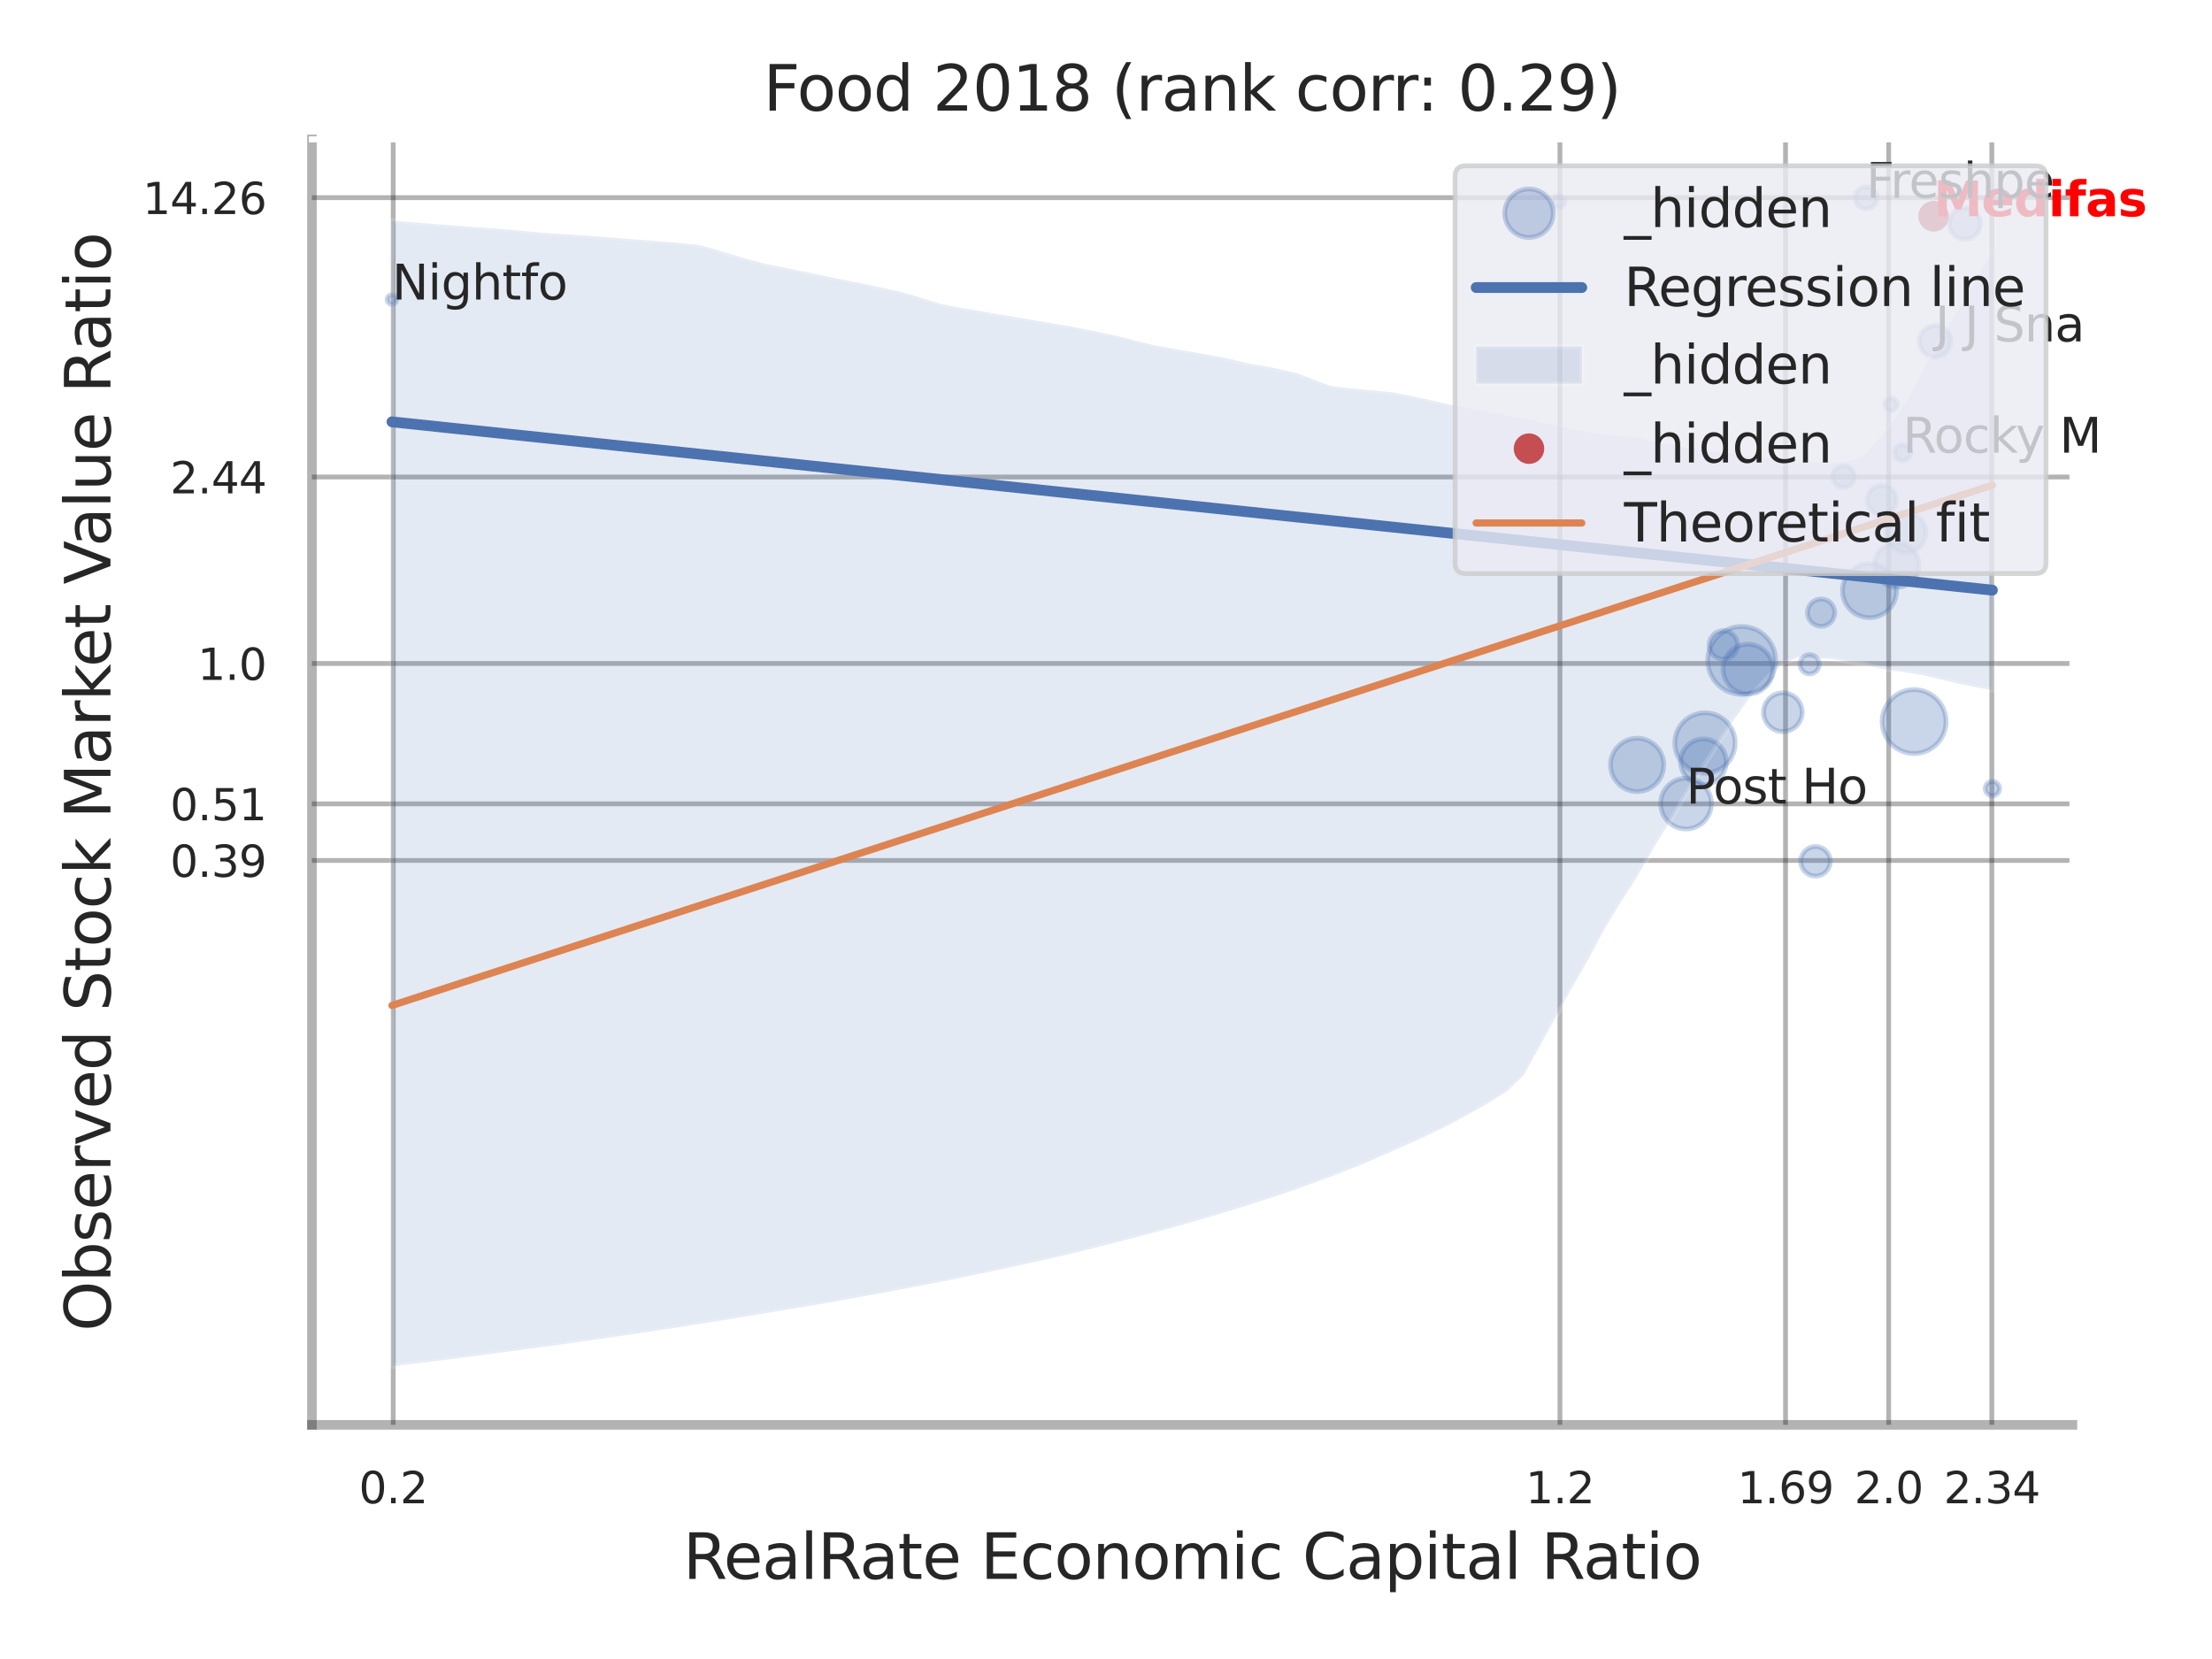 <?xml version="1.0" encoding="utf-8" standalone="no"?>
<!DOCTYPE svg PUBLIC "-//W3C//DTD SVG 1.1//EN"
  "http://www.w3.org/Graphics/SVG/1.1/DTD/svg11.dtd">
<svg xmlns:xlink="http://www.w3.org/1999/xlink" width="460.8pt" height="345.6pt" viewBox="0 0 460.8 345.6" xmlns="http://www.w3.org/2000/svg" version="1.1">
 <defs>
  <style type="text/css">*{stroke-linejoin: round; stroke-linecap: butt}</style>
 </defs>
 <g id="figure_1">
  <g id="patch_1">
   <path d="M 0 345.6 
L 460.8 345.6 
L 460.8 0 
L 0 0 
z
" style="fill: #ffffff"/>
  </g>
  <g id="axes_1">
   <g id="patch_2">
    <path d="M 64.98 296.82 
L 431.724 296.82 
L 431.724 29.04 
L 64.98 29.04 
z
" style="fill: #ffffff"/>
   </g>
   <g id="matplotlib.axis_1">
    <g id="xtick_1">
     <g id="line2d_1">
      <path d="M 81.915 296.82 
L 81.915 29.04 
" clip-path="url(#pb4a04f7bcc)" style="fill: none; stroke: #000000; stroke-opacity: 0.3; stroke-linecap: round"/>
     </g>
     <g id="text_1">
      <!-- 0.2 -->
      <g style="fill: #262626" transform="translate(74.758 313.159) scale(0.09 -0.09)">
       <defs>
        <path id="DejaVuSans-30" d="M 2034 4250 
Q 1547 4250 1301 3770 
Q 1056 3291 1056 2328 
Q 1056 1369 1301 889 
Q 1547 409 2034 409 
Q 2525 409 2770 889 
Q 3016 1369 3016 2328 
Q 3016 3291 2770 3770 
Q 2525 4250 2034 4250 
z
M 2034 4750 
Q 2819 4750 3233 4129 
Q 3647 3509 3647 2328 
Q 3647 1150 3233 529 
Q 2819 -91 2034 -91 
Q 1250 -91 836 529 
Q 422 1150 422 2328 
Q 422 3509 836 4129 
Q 1250 4750 2034 4750 
z
" transform="scale(0.016)"/>
        <path id="DejaVuSans-2e" d="M 684 794 
L 1344 794 
L 1344 0 
L 684 0 
L 684 794 
z
" transform="scale(0.016)"/>
        <path id="DejaVuSans-32" d="M 1228 531 
L 3431 531 
L 3431 0 
L 469 0 
L 469 531 
Q 828 903 1448 1529 
Q 2069 2156 2228 2338 
Q 2531 2678 2651 2914 
Q 2772 3150 2772 3378 
Q 2772 3750 2511 3984 
Q 2250 4219 1831 4219 
Q 1534 4219 1204 4116 
Q 875 4013 500 3803 
L 500 4441 
Q 881 4594 1212 4672 
Q 1544 4750 1819 4750 
Q 2544 4750 2975 4387 
Q 3406 4025 3406 3419 
Q 3406 3131 3298 2873 
Q 3191 2616 2906 2266 
Q 2828 2175 2409 1742 
Q 1991 1309 1228 531 
z
" transform="scale(0.016)"/>
       </defs>
       <use xlink:href="#DejaVuSans-30"/>
       <use xlink:href="#DejaVuSans-2e" transform="translate(63.623 0)"/>
       <use xlink:href="#DejaVuSans-32" transform="translate(95.41 0)"/>
      </g>
     </g>
    </g>
    <g id="xtick_2">
     <g id="line2d_2">
      <path d="M 324.963 296.82 
L 324.963 29.04 
" clip-path="url(#pb4a04f7bcc)" style="fill: none; stroke: #000000; stroke-opacity: 0.3; stroke-linecap: round"/>
     </g>
     <g id="text_2">
      <!-- 1.2 -->
      <g style="fill: #262626" transform="translate(317.806 313.159) scale(0.09 -0.09)">
       <defs>
        <path id="DejaVuSans-31" d="M 794 531 
L 1825 531 
L 1825 4091 
L 703 3866 
L 703 4441 
L 1819 4666 
L 2450 4666 
L 2450 531 
L 3481 531 
L 3481 0 
L 794 0 
L 794 531 
z
" transform="scale(0.016)"/>
       </defs>
       <use xlink:href="#DejaVuSans-31"/>
       <use xlink:href="#DejaVuSans-2e" transform="translate(63.623 0)"/>
       <use xlink:href="#DejaVuSans-32" transform="translate(95.41 0)"/>
      </g>
     </g>
    </g>
    <g id="xtick_3">
     <g id="line2d_3">
      <path d="M 371.961 296.82 
L 371.961 29.04 
" clip-path="url(#pb4a04f7bcc)" style="fill: none; stroke: #000000; stroke-opacity: 0.3; stroke-linecap: round"/>
     </g>
     <g id="text_3">
      <!-- 1.69 -->
      <g style="fill: #262626" transform="translate(361.941 313.159) scale(0.09 -0.09)">
       <defs>
        <path id="DejaVuSans-36" d="M 2113 2584 
Q 1688 2584 1439 2293 
Q 1191 2003 1191 1497 
Q 1191 994 1439 701 
Q 1688 409 2113 409 
Q 2538 409 2786 701 
Q 3034 994 3034 1497 
Q 3034 2003 2786 2293 
Q 2538 2584 2113 2584 
z
M 3366 4563 
L 3366 3988 
Q 3128 4100 2886 4159 
Q 2644 4219 2406 4219 
Q 1781 4219 1451 3797 
Q 1122 3375 1075 2522 
Q 1259 2794 1537 2939 
Q 1816 3084 2150 3084 
Q 2853 3084 3261 2657 
Q 3669 2231 3669 1497 
Q 3669 778 3244 343 
Q 2819 -91 2113 -91 
Q 1303 -91 875 529 
Q 447 1150 447 2328 
Q 447 3434 972 4092 
Q 1497 4750 2381 4750 
Q 2619 4750 2861 4703 
Q 3103 4656 3366 4563 
z
" transform="scale(0.016)"/>
        <path id="DejaVuSans-39" d="M 703 97 
L 703 672 
Q 941 559 1184 500 
Q 1428 441 1663 441 
Q 2288 441 2617 861 
Q 2947 1281 2994 2138 
Q 2813 1869 2534 1725 
Q 2256 1581 1919 1581 
Q 1219 1581 811 2004 
Q 403 2428 403 3163 
Q 403 3881 828 4315 
Q 1253 4750 1959 4750 
Q 2769 4750 3195 4129 
Q 3622 3509 3622 2328 
Q 3622 1225 3098 567 
Q 2575 -91 1691 -91 
Q 1453 -91 1209 -44 
Q 966 3 703 97 
z
M 1959 2075 
Q 2384 2075 2632 2365 
Q 2881 2656 2881 3163 
Q 2881 3666 2632 3958 
Q 2384 4250 1959 4250 
Q 1534 4250 1286 3958 
Q 1038 3666 1038 3163 
Q 1038 2656 1286 2365 
Q 1534 2075 1959 2075 
z
" transform="scale(0.016)"/>
       </defs>
       <use xlink:href="#DejaVuSans-31"/>
       <use xlink:href="#DejaVuSans-2e" transform="translate(63.623 0)"/>
       <use xlink:href="#DejaVuSans-36" transform="translate(95.41 0)"/>
       <use xlink:href="#DejaVuSans-39" transform="translate(159.033 0)"/>
      </g>
     </g>
    </g>
    <g id="xtick_4">
     <g id="line2d_4">
      <path d="M 393.446 296.82 
L 393.446 29.04 
" clip-path="url(#pb4a04f7bcc)" style="fill: none; stroke: #000000; stroke-opacity: 0.3; stroke-linecap: round"/>
     </g>
     <g id="text_4">
      <!-- 2.0 -->
      <g style="fill: #262626" transform="translate(386.289 313.159) scale(0.09 -0.09)">
       <use xlink:href="#DejaVuSans-32"/>
       <use xlink:href="#DejaVuSans-2e" transform="translate(63.623 0)"/>
       <use xlink:href="#DejaVuSans-30" transform="translate(95.41 0)"/>
      </g>
     </g>
    </g>
    <g id="xtick_5">
     <g id="line2d_5">
      <path d="M 414.931 296.82 
L 414.931 29.04 
" clip-path="url(#pb4a04f7bcc)" style="fill: none; stroke: #000000; stroke-opacity: 0.3; stroke-linecap: round"/>
     </g>
     <g id="text_5">
      <!-- 2.34 -->
      <g style="fill: #262626" transform="translate(404.911 313.159) scale(0.09 -0.09)">
       <defs>
        <path id="DejaVuSans-33" d="M 2597 2516 
Q 3050 2419 3304 2112 
Q 3559 1806 3559 1356 
Q 3559 666 3084 287 
Q 2609 -91 1734 -91 
Q 1441 -91 1130 -33 
Q 819 25 488 141 
L 488 750 
Q 750 597 1062 519 
Q 1375 441 1716 441 
Q 2309 441 2620 675 
Q 2931 909 2931 1356 
Q 2931 1769 2642 2001 
Q 2353 2234 1838 2234 
L 1294 2234 
L 1294 2753 
L 1863 2753 
Q 2328 2753 2575 2939 
Q 2822 3125 2822 3475 
Q 2822 3834 2567 4026 
Q 2313 4219 1838 4219 
Q 1578 4219 1281 4162 
Q 984 4106 628 3988 
L 628 4550 
Q 988 4650 1302 4700 
Q 1616 4750 1894 4750 
Q 2613 4750 3031 4423 
Q 3450 4097 3450 3541 
Q 3450 3153 3228 2886 
Q 3006 2619 2597 2516 
z
" transform="scale(0.016)"/>
        <path id="DejaVuSans-34" d="M 2419 4116 
L 825 1625 
L 2419 1625 
L 2419 4116 
z
M 2253 4666 
L 3047 4666 
L 3047 1625 
L 3713 1625 
L 3713 1100 
L 3047 1100 
L 3047 0 
L 2419 0 
L 2419 1100 
L 313 1100 
L 313 1709 
L 2253 4666 
z
" transform="scale(0.016)"/>
       </defs>
       <use xlink:href="#DejaVuSans-32"/>
       <use xlink:href="#DejaVuSans-2e" transform="translate(63.623 0)"/>
       <use xlink:href="#DejaVuSans-33" transform="translate(95.41 0)"/>
       <use xlink:href="#DejaVuSans-34" transform="translate(159.033 0)"/>
      </g>
     </g>
    </g>
    <g id="xtick_6"/>
    <g id="xtick_7"/>
    <g id="xtick_8"/>
    <g id="text_6">
     <!-- RealRate Economic Capital Ratio -->
     <g style="fill: #262626" transform="translate(142.299 328.908) scale(0.13 -0.13)">
      <defs>
       <path id="DejaVuSans-52" d="M 2841 2188 
Q 3044 2119 3236 1894 
Q 3428 1669 3622 1275 
L 4263 0 
L 3584 0 
L 2988 1197 
Q 2756 1666 2539 1819 
Q 2322 1972 1947 1972 
L 1259 1972 
L 1259 0 
L 628 0 
L 628 4666 
L 2053 4666 
Q 2853 4666 3247 4331 
Q 3641 3997 3641 3322 
Q 3641 2881 3436 2590 
Q 3231 2300 2841 2188 
z
M 1259 4147 
L 1259 2491 
L 2053 2491 
Q 2509 2491 2742 2702 
Q 2975 2913 2975 3322 
Q 2975 3731 2742 3939 
Q 2509 4147 2053 4147 
L 1259 4147 
z
" transform="scale(0.016)"/>
       <path id="DejaVuSans-65" d="M 3597 1894 
L 3597 1613 
L 953 1613 
Q 991 1019 1311 708 
Q 1631 397 2203 397 
Q 2534 397 2845 478 
Q 3156 559 3463 722 
L 3463 178 
Q 3153 47 2828 -22 
Q 2503 -91 2169 -91 
Q 1331 -91 842 396 
Q 353 884 353 1716 
Q 353 2575 817 3079 
Q 1281 3584 2069 3584 
Q 2775 3584 3186 3129 
Q 3597 2675 3597 1894 
z
M 3022 2063 
Q 3016 2534 2758 2815 
Q 2500 3097 2075 3097 
Q 1594 3097 1305 2825 
Q 1016 2553 972 2059 
L 3022 2063 
z
" transform="scale(0.016)"/>
       <path id="DejaVuSans-61" d="M 2194 1759 
Q 1497 1759 1228 1600 
Q 959 1441 959 1056 
Q 959 750 1161 570 
Q 1363 391 1709 391 
Q 2188 391 2477 730 
Q 2766 1069 2766 1631 
L 2766 1759 
L 2194 1759 
z
M 3341 1997 
L 3341 0 
L 2766 0 
L 2766 531 
Q 2569 213 2275 61 
Q 1981 -91 1556 -91 
Q 1019 -91 701 211 
Q 384 513 384 1019 
Q 384 1609 779 1909 
Q 1175 2209 1959 2209 
L 2766 2209 
L 2766 2266 
Q 2766 2663 2505 2880 
Q 2244 3097 1772 3097 
Q 1472 3097 1187 3025 
Q 903 2953 641 2809 
L 641 3341 
Q 956 3463 1253 3523 
Q 1550 3584 1831 3584 
Q 2591 3584 2966 3190 
Q 3341 2797 3341 1997 
z
" transform="scale(0.016)"/>
       <path id="DejaVuSans-6c" d="M 603 4863 
L 1178 4863 
L 1178 0 
L 603 0 
L 603 4863 
z
" transform="scale(0.016)"/>
       <path id="DejaVuSans-74" d="M 1172 4494 
L 1172 3500 
L 2356 3500 
L 2356 3053 
L 1172 3053 
L 1172 1153 
Q 1172 725 1289 603 
Q 1406 481 1766 481 
L 2356 481 
L 2356 0 
L 1766 0 
Q 1100 0 847 248 
Q 594 497 594 1153 
L 594 3053 
L 172 3053 
L 172 3500 
L 594 3500 
L 594 4494 
L 1172 4494 
z
" transform="scale(0.016)"/>
       <path id="DejaVuSans-20" transform="scale(0.016)"/>
       <path id="DejaVuSans-45" d="M 628 4666 
L 3578 4666 
L 3578 4134 
L 1259 4134 
L 1259 2753 
L 3481 2753 
L 3481 2222 
L 1259 2222 
L 1259 531 
L 3634 531 
L 3634 0 
L 628 0 
L 628 4666 
z
" transform="scale(0.016)"/>
       <path id="DejaVuSans-63" d="M 3122 3366 
L 3122 2828 
Q 2878 2963 2633 3030 
Q 2388 3097 2138 3097 
Q 1578 3097 1268 2742 
Q 959 2388 959 1747 
Q 959 1106 1268 751 
Q 1578 397 2138 397 
Q 2388 397 2633 464 
Q 2878 531 3122 666 
L 3122 134 
Q 2881 22 2623 -34 
Q 2366 -91 2075 -91 
Q 1284 -91 818 406 
Q 353 903 353 1747 
Q 353 2603 823 3093 
Q 1294 3584 2113 3584 
Q 2378 3584 2631 3529 
Q 2884 3475 3122 3366 
z
" transform="scale(0.016)"/>
       <path id="DejaVuSans-6f" d="M 1959 3097 
Q 1497 3097 1228 2736 
Q 959 2375 959 1747 
Q 959 1119 1226 758 
Q 1494 397 1959 397 
Q 2419 397 2687 759 
Q 2956 1122 2956 1747 
Q 2956 2369 2687 2733 
Q 2419 3097 1959 3097 
z
M 1959 3584 
Q 2709 3584 3137 3096 
Q 3566 2609 3566 1747 
Q 3566 888 3137 398 
Q 2709 -91 1959 -91 
Q 1206 -91 779 398 
Q 353 888 353 1747 
Q 353 2609 779 3096 
Q 1206 3584 1959 3584 
z
" transform="scale(0.016)"/>
       <path id="DejaVuSans-6e" d="M 3513 2113 
L 3513 0 
L 2938 0 
L 2938 2094 
Q 2938 2591 2744 2837 
Q 2550 3084 2163 3084 
Q 1697 3084 1428 2787 
Q 1159 2491 1159 1978 
L 1159 0 
L 581 0 
L 581 3500 
L 1159 3500 
L 1159 2956 
Q 1366 3272 1645 3428 
Q 1925 3584 2291 3584 
Q 2894 3584 3203 3211 
Q 3513 2838 3513 2113 
z
" transform="scale(0.016)"/>
       <path id="DejaVuSans-6d" d="M 3328 2828 
Q 3544 3216 3844 3400 
Q 4144 3584 4550 3584 
Q 5097 3584 5394 3201 
Q 5691 2819 5691 2113 
L 5691 0 
L 5113 0 
L 5113 2094 
Q 5113 2597 4934 2840 
Q 4756 3084 4391 3084 
Q 3944 3084 3684 2787 
Q 3425 2491 3425 1978 
L 3425 0 
L 2847 0 
L 2847 2094 
Q 2847 2600 2669 2842 
Q 2491 3084 2119 3084 
Q 1678 3084 1418 2786 
Q 1159 2488 1159 1978 
L 1159 0 
L 581 0 
L 581 3500 
L 1159 3500 
L 1159 2956 
Q 1356 3278 1631 3431 
Q 1906 3584 2284 3584 
Q 2666 3584 2933 3390 
Q 3200 3197 3328 2828 
z
" transform="scale(0.016)"/>
       <path id="DejaVuSans-69" d="M 603 3500 
L 1178 3500 
L 1178 0 
L 603 0 
L 603 3500 
z
M 603 4863 
L 1178 4863 
L 1178 4134 
L 603 4134 
L 603 4863 
z
" transform="scale(0.016)"/>
       <path id="DejaVuSans-43" d="M 4122 4306 
L 4122 3641 
Q 3803 3938 3442 4084 
Q 3081 4231 2675 4231 
Q 1875 4231 1450 3742 
Q 1025 3253 1025 2328 
Q 1025 1406 1450 917 
Q 1875 428 2675 428 
Q 3081 428 3442 575 
Q 3803 722 4122 1019 
L 4122 359 
Q 3791 134 3420 21 
Q 3050 -91 2638 -91 
Q 1578 -91 968 557 
Q 359 1206 359 2328 
Q 359 3453 968 4101 
Q 1578 4750 2638 4750 
Q 3056 4750 3426 4639 
Q 3797 4528 4122 4306 
z
" transform="scale(0.016)"/>
       <path id="DejaVuSans-70" d="M 1159 525 
L 1159 -1331 
L 581 -1331 
L 581 3500 
L 1159 3500 
L 1159 2969 
Q 1341 3281 1617 3432 
Q 1894 3584 2278 3584 
Q 2916 3584 3314 3078 
Q 3713 2572 3713 1747 
Q 3713 922 3314 415 
Q 2916 -91 2278 -91 
Q 1894 -91 1617 61 
Q 1341 213 1159 525 
z
M 3116 1747 
Q 3116 2381 2855 2742 
Q 2594 3103 2138 3103 
Q 1681 3103 1420 2742 
Q 1159 2381 1159 1747 
Q 1159 1113 1420 752 
Q 1681 391 2138 391 
Q 2594 391 2855 752 
Q 3116 1113 3116 1747 
z
" transform="scale(0.016)"/>
      </defs>
      <use xlink:href="#DejaVuSans-52"/>
      <use xlink:href="#DejaVuSans-65" transform="translate(64.982 0)"/>
      <use xlink:href="#DejaVuSans-61" transform="translate(126.506 0)"/>
      <use xlink:href="#DejaVuSans-6c" transform="translate(187.785 0)"/>
      <use xlink:href="#DejaVuSans-52" transform="translate(215.568 0)"/>
      <use xlink:href="#DejaVuSans-61" transform="translate(282.801 0)"/>
      <use xlink:href="#DejaVuSans-74" transform="translate(344.08 0)"/>
      <use xlink:href="#DejaVuSans-65" transform="translate(383.289 0)"/>
      <use xlink:href="#DejaVuSans-20" transform="translate(444.812 0)"/>
      <use xlink:href="#DejaVuSans-45" transform="translate(476.6 0)"/>
      <use xlink:href="#DejaVuSans-63" transform="translate(539.783 0)"/>
      <use xlink:href="#DejaVuSans-6f" transform="translate(594.764 0)"/>
      <use xlink:href="#DejaVuSans-6e" transform="translate(655.945 0)"/>
      <use xlink:href="#DejaVuSans-6f" transform="translate(719.324 0)"/>
      <use xlink:href="#DejaVuSans-6d" transform="translate(780.506 0)"/>
      <use xlink:href="#DejaVuSans-69" transform="translate(877.918 0)"/>
      <use xlink:href="#DejaVuSans-63" transform="translate(905.701 0)"/>
      <use xlink:href="#DejaVuSans-20" transform="translate(960.682 0)"/>
      <use xlink:href="#DejaVuSans-43" transform="translate(992.469 0)"/>
      <use xlink:href="#DejaVuSans-61" transform="translate(1062.293 0)"/>
      <use xlink:href="#DejaVuSans-70" transform="translate(1123.572 0)"/>
      <use xlink:href="#DejaVuSans-69" transform="translate(1187.049 0)"/>
      <use xlink:href="#DejaVuSans-74" transform="translate(1214.832 0)"/>
      <use xlink:href="#DejaVuSans-61" transform="translate(1254.041 0)"/>
      <use xlink:href="#DejaVuSans-6c" transform="translate(1315.32 0)"/>
      <use xlink:href="#DejaVuSans-20" transform="translate(1343.104 0)"/>
      <use xlink:href="#DejaVuSans-52" transform="translate(1374.891 0)"/>
      <use xlink:href="#DejaVuSans-61" transform="translate(1442.123 0)"/>
      <use xlink:href="#DejaVuSans-74" transform="translate(1503.402 0)"/>
      <use xlink:href="#DejaVuSans-69" transform="translate(1542.611 0)"/>
      <use xlink:href="#DejaVuSans-6f" transform="translate(1570.395 0)"/>
     </g>
    </g>
   </g>
   <g id="matplotlib.axis_2">
    <g id="ytick_1">
     <g id="line2d_6">
      <path d="M 64.98 179.248 
L 431.724 179.248 
" clip-path="url(#pb4a04f7bcc)" style="fill: none; stroke: #000000; stroke-opacity: 0.3; stroke-linecap: round"/>
     </g>
     <g id="text_7">
      <!-- 0.39 -->
      <g style="fill: #262626" transform="translate(35.441 182.667) scale(0.09 -0.09)">
       <use xlink:href="#DejaVuSans-30"/>
       <use xlink:href="#DejaVuSans-2e" transform="translate(63.623 0)"/>
       <use xlink:href="#DejaVuSans-33" transform="translate(95.41 0)"/>
       <use xlink:href="#DejaVuSans-39" transform="translate(159.033 0)"/>
      </g>
     </g>
    </g>
    <g id="ytick_2">
     <g id="line2d_7">
      <path d="M 64.98 167.461 
L 431.724 167.461 
" clip-path="url(#pb4a04f7bcc)" style="fill: none; stroke: #000000; stroke-opacity: 0.3; stroke-linecap: round"/>
     </g>
     <g id="text_8">
      <!-- 0.51 -->
      <g style="fill: #262626" transform="translate(35.441 170.881) scale(0.09 -0.09)">
       <defs>
        <path id="DejaVuSans-35" d="M 691 4666 
L 3169 4666 
L 3169 4134 
L 1269 4134 
L 1269 2991 
Q 1406 3038 1543 3061 
Q 1681 3084 1819 3084 
Q 2600 3084 3056 2656 
Q 3513 2228 3513 1497 
Q 3513 744 3044 326 
Q 2575 -91 1722 -91 
Q 1428 -91 1123 -41 
Q 819 9 494 109 
L 494 744 
Q 775 591 1075 516 
Q 1375 441 1709 441 
Q 2250 441 2565 725 
Q 2881 1009 2881 1497 
Q 2881 1984 2565 2268 
Q 2250 2553 1709 2553 
Q 1456 2553 1204 2497 
Q 953 2441 691 2322 
L 691 4666 
z
" transform="scale(0.016)"/>
       </defs>
       <use xlink:href="#DejaVuSans-30"/>
       <use xlink:href="#DejaVuSans-2e" transform="translate(63.623 0)"/>
       <use xlink:href="#DejaVuSans-35" transform="translate(95.41 0)"/>
       <use xlink:href="#DejaVuSans-31" transform="translate(159.033 0)"/>
      </g>
     </g>
    </g>
    <g id="ytick_3">
     <g id="line2d_8">
      <path d="M 64.98 138.214 
L 431.724 138.214 
" clip-path="url(#pb4a04f7bcc)" style="fill: none; stroke: #000000; stroke-opacity: 0.3; stroke-linecap: round"/>
     </g>
     <g id="text_9">
      <!-- 1.0 -->
      <g style="fill: #262626" transform="translate(41.167 141.634) scale(0.09 -0.09)">
       <use xlink:href="#DejaVuSans-31"/>
       <use xlink:href="#DejaVuSans-2e" transform="translate(63.623 0)"/>
       <use xlink:href="#DejaVuSans-30" transform="translate(95.41 0)"/>
      </g>
     </g>
    </g>
    <g id="ytick_4">
     <g id="line2d_9">
      <path d="M 64.98 99.364 
L 431.724 99.364 
" clip-path="url(#pb4a04f7bcc)" style="fill: none; stroke: #000000; stroke-opacity: 0.3; stroke-linecap: round"/>
     </g>
     <g id="text_10">
      <!-- 2.44 -->
      <g style="fill: #262626" transform="translate(35.441 102.783) scale(0.09 -0.09)">
       <use xlink:href="#DejaVuSans-32"/>
       <use xlink:href="#DejaVuSans-2e" transform="translate(63.623 0)"/>
       <use xlink:href="#DejaVuSans-34" transform="translate(95.41 0)"/>
       <use xlink:href="#DejaVuSans-34" transform="translate(159.033 0)"/>
      </g>
     </g>
    </g>
    <g id="ytick_5">
     <g id="line2d_10">
      <path d="M 64.98 41.178 
L 431.724 41.178 
" clip-path="url(#pb4a04f7bcc)" style="fill: none; stroke: #000000; stroke-opacity: 0.3; stroke-linecap: round"/>
     </g>
     <g id="text_11">
      <!-- 14.26 -->
      <g style="fill: #262626" transform="translate(29.715 44.598) scale(0.09 -0.09)">
       <use xlink:href="#DejaVuSans-31"/>
       <use xlink:href="#DejaVuSans-34" transform="translate(63.623 0)"/>
       <use xlink:href="#DejaVuSans-2e" transform="translate(127.246 0)"/>
       <use xlink:href="#DejaVuSans-32" transform="translate(159.033 0)"/>
       <use xlink:href="#DejaVuSans-36" transform="translate(222.656 0)"/>
      </g>
     </g>
    </g>
    <g id="ytick_6"/>
    <g id="ytick_7"/>
    <g id="ytick_8"/>
    <g id="text_12">
     <!-- Observed Stock Market Value Ratio -->
     <g style="fill: #262626" transform="translate(23.011 277.332) rotate(-90) scale(0.13 -0.13)">
      <defs>
       <path id="DejaVuSans-4f" d="M 2522 4238 
Q 1834 4238 1429 3725 
Q 1025 3213 1025 2328 
Q 1025 1447 1429 934 
Q 1834 422 2522 422 
Q 3209 422 3611 934 
Q 4013 1447 4013 2328 
Q 4013 3213 3611 3725 
Q 3209 4238 2522 4238 
z
M 2522 4750 
Q 3503 4750 4090 4092 
Q 4678 3434 4678 2328 
Q 4678 1225 4090 567 
Q 3503 -91 2522 -91 
Q 1538 -91 948 565 
Q 359 1222 359 2328 
Q 359 3434 948 4092 
Q 1538 4750 2522 4750 
z
" transform="scale(0.016)"/>
       <path id="DejaVuSans-62" d="M 3116 1747 
Q 3116 2381 2855 2742 
Q 2594 3103 2138 3103 
Q 1681 3103 1420 2742 
Q 1159 2381 1159 1747 
Q 1159 1113 1420 752 
Q 1681 391 2138 391 
Q 2594 391 2855 752 
Q 3116 1113 3116 1747 
z
M 1159 2969 
Q 1341 3281 1617 3432 
Q 1894 3584 2278 3584 
Q 2916 3584 3314 3078 
Q 3713 2572 3713 1747 
Q 3713 922 3314 415 
Q 2916 -91 2278 -91 
Q 1894 -91 1617 61 
Q 1341 213 1159 525 
L 1159 0 
L 581 0 
L 581 4863 
L 1159 4863 
L 1159 2969 
z
" transform="scale(0.016)"/>
       <path id="DejaVuSans-73" d="M 2834 3397 
L 2834 2853 
Q 2591 2978 2328 3040 
Q 2066 3103 1784 3103 
Q 1356 3103 1142 2972 
Q 928 2841 928 2578 
Q 928 2378 1081 2264 
Q 1234 2150 1697 2047 
L 1894 2003 
Q 2506 1872 2764 1633 
Q 3022 1394 3022 966 
Q 3022 478 2636 193 
Q 2250 -91 1575 -91 
Q 1294 -91 989 -36 
Q 684 19 347 128 
L 347 722 
Q 666 556 975 473 
Q 1284 391 1588 391 
Q 1994 391 2212 530 
Q 2431 669 2431 922 
Q 2431 1156 2273 1281 
Q 2116 1406 1581 1522 
L 1381 1569 
Q 847 1681 609 1914 
Q 372 2147 372 2553 
Q 372 3047 722 3315 
Q 1072 3584 1716 3584 
Q 2034 3584 2315 3537 
Q 2597 3491 2834 3397 
z
" transform="scale(0.016)"/>
       <path id="DejaVuSans-72" d="M 2631 2963 
Q 2534 3019 2420 3045 
Q 2306 3072 2169 3072 
Q 1681 3072 1420 2755 
Q 1159 2438 1159 1844 
L 1159 0 
L 581 0 
L 581 3500 
L 1159 3500 
L 1159 2956 
Q 1341 3275 1631 3429 
Q 1922 3584 2338 3584 
Q 2397 3584 2469 3576 
Q 2541 3569 2628 3553 
L 2631 2963 
z
" transform="scale(0.016)"/>
       <path id="DejaVuSans-76" d="M 191 3500 
L 800 3500 
L 1894 563 
L 2988 3500 
L 3597 3500 
L 2284 0 
L 1503 0 
L 191 3500 
z
" transform="scale(0.016)"/>
       <path id="DejaVuSans-64" d="M 2906 2969 
L 2906 4863 
L 3481 4863 
L 3481 0 
L 2906 0 
L 2906 525 
Q 2725 213 2448 61 
Q 2172 -91 1784 -91 
Q 1150 -91 751 415 
Q 353 922 353 1747 
Q 353 2572 751 3078 
Q 1150 3584 1784 3584 
Q 2172 3584 2448 3432 
Q 2725 3281 2906 2969 
z
M 947 1747 
Q 947 1113 1208 752 
Q 1469 391 1925 391 
Q 2381 391 2643 752 
Q 2906 1113 2906 1747 
Q 2906 2381 2643 2742 
Q 2381 3103 1925 3103 
Q 1469 3103 1208 2742 
Q 947 2381 947 1747 
z
" transform="scale(0.016)"/>
       <path id="DejaVuSans-53" d="M 3425 4513 
L 3425 3897 
Q 3066 4069 2747 4153 
Q 2428 4238 2131 4238 
Q 1616 4238 1336 4038 
Q 1056 3838 1056 3469 
Q 1056 3159 1242 3001 
Q 1428 2844 1947 2747 
L 2328 2669 
Q 3034 2534 3370 2195 
Q 3706 1856 3706 1288 
Q 3706 609 3251 259 
Q 2797 -91 1919 -91 
Q 1588 -91 1214 -16 
Q 841 59 441 206 
L 441 856 
Q 825 641 1194 531 
Q 1563 422 1919 422 
Q 2459 422 2753 634 
Q 3047 847 3047 1241 
Q 3047 1584 2836 1778 
Q 2625 1972 2144 2069 
L 1759 2144 
Q 1053 2284 737 2584 
Q 422 2884 422 3419 
Q 422 4038 858 4394 
Q 1294 4750 2059 4750 
Q 2388 4750 2728 4690 
Q 3069 4631 3425 4513 
z
" transform="scale(0.016)"/>
       <path id="DejaVuSans-6b" d="M 581 4863 
L 1159 4863 
L 1159 1991 
L 2875 3500 
L 3609 3500 
L 1753 1863 
L 3688 0 
L 2938 0 
L 1159 1709 
L 1159 0 
L 581 0 
L 581 4863 
z
" transform="scale(0.016)"/>
       <path id="DejaVuSans-4d" d="M 628 4666 
L 1569 4666 
L 2759 1491 
L 3956 4666 
L 4897 4666 
L 4897 0 
L 4281 0 
L 4281 4097 
L 3078 897 
L 2444 897 
L 1241 4097 
L 1241 0 
L 628 0 
L 628 4666 
z
" transform="scale(0.016)"/>
       <path id="DejaVuSans-56" d="M 1831 0 
L 50 4666 
L 709 4666 
L 2188 738 
L 3669 4666 
L 4325 4666 
L 2547 0 
L 1831 0 
z
" transform="scale(0.016)"/>
       <path id="DejaVuSans-75" d="M 544 1381 
L 544 3500 
L 1119 3500 
L 1119 1403 
Q 1119 906 1312 657 
Q 1506 409 1894 409 
Q 2359 409 2629 706 
Q 2900 1003 2900 1516 
L 2900 3500 
L 3475 3500 
L 3475 0 
L 2900 0 
L 2900 538 
Q 2691 219 2414 64 
Q 2138 -91 1772 -91 
Q 1169 -91 856 284 
Q 544 659 544 1381 
z
M 1991 3584 
L 1991 3584 
z
" transform="scale(0.016)"/>
      </defs>
      <use xlink:href="#DejaVuSans-4f"/>
      <use xlink:href="#DejaVuSans-62" transform="translate(78.711 0)"/>
      <use xlink:href="#DejaVuSans-73" transform="translate(142.188 0)"/>
      <use xlink:href="#DejaVuSans-65" transform="translate(194.287 0)"/>
      <use xlink:href="#DejaVuSans-72" transform="translate(255.811 0)"/>
      <use xlink:href="#DejaVuSans-76" transform="translate(296.924 0)"/>
      <use xlink:href="#DejaVuSans-65" transform="translate(356.104 0)"/>
      <use xlink:href="#DejaVuSans-64" transform="translate(417.627 0)"/>
      <use xlink:href="#DejaVuSans-20" transform="translate(481.104 0)"/>
      <use xlink:href="#DejaVuSans-53" transform="translate(512.891 0)"/>
      <use xlink:href="#DejaVuSans-74" transform="translate(576.367 0)"/>
      <use xlink:href="#DejaVuSans-6f" transform="translate(615.576 0)"/>
      <use xlink:href="#DejaVuSans-63" transform="translate(676.758 0)"/>
      <use xlink:href="#DejaVuSans-6b" transform="translate(731.738 0)"/>
      <use xlink:href="#DejaVuSans-20" transform="translate(789.648 0)"/>
      <use xlink:href="#DejaVuSans-4d" transform="translate(821.436 0)"/>
      <use xlink:href="#DejaVuSans-61" transform="translate(907.715 0)"/>
      <use xlink:href="#DejaVuSans-72" transform="translate(968.994 0)"/>
      <use xlink:href="#DejaVuSans-6b" transform="translate(1010.107 0)"/>
      <use xlink:href="#DejaVuSans-65" transform="translate(1064.393 0)"/>
      <use xlink:href="#DejaVuSans-74" transform="translate(1125.916 0)"/>
      <use xlink:href="#DejaVuSans-20" transform="translate(1165.125 0)"/>
      <use xlink:href="#DejaVuSans-56" transform="translate(1196.912 0)"/>
      <use xlink:href="#DejaVuSans-61" transform="translate(1257.57 0)"/>
      <use xlink:href="#DejaVuSans-6c" transform="translate(1318.85 0)"/>
      <use xlink:href="#DejaVuSans-75" transform="translate(1346.633 0)"/>
      <use xlink:href="#DejaVuSans-65" transform="translate(1410.012 0)"/>
      <use xlink:href="#DejaVuSans-20" transform="translate(1471.535 0)"/>
      <use xlink:href="#DejaVuSans-52" transform="translate(1503.322 0)"/>
      <use xlink:href="#DejaVuSans-61" transform="translate(1570.555 0)"/>
      <use xlink:href="#DejaVuSans-74" transform="translate(1631.834 0)"/>
      <use xlink:href="#DejaVuSans-69" transform="translate(1671.043 0)"/>
      <use xlink:href="#DejaVuSans-6f" transform="translate(1698.826 0)"/>
     </g>
    </g>
   </g>
   <g id="PathCollection_1">
    <path d="M 384.025 101.543 
C 384.622 101.543 385.195 101.305 385.618 100.883 
C 386.041 100.46 386.278 99.887 386.278 99.289 
C 386.278 98.692 386.041 98.118 385.618 97.696 
C 385.195 97.273 384.622 97.036 384.025 97.036 
C 383.427 97.036 382.854 97.273 382.431 97.696 
C 382.008 98.118 381.771 98.692 381.771 99.289 
C 381.771 99.887 382.008 100.46 382.431 100.883 
C 382.854 101.305 383.427 101.543 384.025 101.543 
z
" clip-path="url(#pb4a04f7bcc)" style="fill: #4c72b0; fill-opacity: 0.3; stroke: #4c72b0; stroke-opacity: 0.3"/>
    <path d="M 341.051 164.896 
C 342.523 164.896 343.935 164.311 344.976 163.27 
C 346.017 162.229 346.602 160.817 346.602 159.345 
C 346.602 157.873 346.017 156.461 344.976 155.42 
C 343.935 154.379 342.523 153.794 341.051 153.794 
C 339.579 153.794 338.167 154.379 337.126 155.42 
C 336.085 156.461 335.5 157.873 335.5 159.345 
C 335.5 160.817 336.085 162.229 337.126 163.27 
C 338.167 164.311 339.579 164.896 341.051 164.896 
z
" clip-path="url(#pb4a04f7bcc)" style="fill: #4c72b0; fill-opacity: 0.3; stroke: #4c72b0; stroke-opacity: 0.3"/>
    <path d="M 364.138 144.585 
C 365.515 144.585 366.837 144.038 367.811 143.064 
C 368.785 142.089 369.332 140.768 369.332 139.39 
C 369.332 138.013 368.785 136.691 367.811 135.717 
C 366.837 134.743 365.515 134.196 364.138 134.196 
C 362.76 134.196 361.438 134.743 360.464 135.717 
C 359.49 136.691 358.943 138.013 358.943 139.39 
C 358.943 140.768 359.49 142.089 360.464 143.064 
C 361.438 144.038 362.76 144.585 364.138 144.585 
z
" clip-path="url(#pb4a04f7bcc)" style="fill: #4c72b0; fill-opacity: 0.3; stroke: #4c72b0; stroke-opacity: 0.3"/>
    <path d="M 359.015 137.328 
C 359.801 137.328 360.556 137.016 361.112 136.46 
C 361.668 135.904 361.981 135.149 361.981 134.363 
C 361.981 133.576 361.668 132.821 361.112 132.265 
C 360.556 131.709 359.801 131.397 359.015 131.397 
C 358.228 131.397 357.474 131.709 356.918 132.265 
C 356.361 132.821 356.049 133.576 356.049 134.363 
C 356.049 135.149 356.361 135.904 356.918 136.46 
C 357.474 137.016 358.228 137.328 359.015 137.328 
z
" clip-path="url(#pb4a04f7bcc)" style="fill: #4c72b0; fill-opacity: 0.3; stroke: #4c72b0; stroke-opacity: 0.3"/>
    <path d="M 355.185 161.058 
C 356.852 161.058 358.451 160.395 359.63 159.216 
C 360.809 158.038 361.472 156.438 361.472 154.771 
C 361.472 153.104 360.809 151.505 359.63 150.326 
C 358.451 149.147 356.852 148.485 355.185 148.485 
C 353.518 148.485 351.919 149.147 350.74 150.326 
C 349.561 151.505 348.899 153.104 348.899 154.771 
C 348.899 156.438 349.561 158.038 350.74 159.216 
C 351.919 160.395 353.518 161.058 355.185 161.058 
z
" clip-path="url(#pb4a04f7bcc)" style="fill: #4c72b0; fill-opacity: 0.3; stroke: #4c72b0; stroke-opacity: 0.3"/>
    <path d="M 389.458 128.674 
C 390.952 128.674 392.385 128.081 393.441 127.024 
C 394.498 125.968 395.092 124.535 395.092 123.04 
C 395.092 121.546 394.498 120.113 393.441 119.057 
C 392.385 118 390.952 117.406 389.458 117.406 
C 387.963 117.406 386.53 118 385.474 119.057 
C 384.417 120.113 383.824 121.546 383.824 123.04 
C 383.824 124.535 384.417 125.968 385.474 127.024 
C 386.53 128.081 387.963 128.674 389.458 128.674 
z
" clip-path="url(#pb4a04f7bcc)" style="fill: #4c72b0; fill-opacity: 0.3; stroke: #4c72b0; stroke-opacity: 0.3"/>
    <path d="M 409.307 49.846 
C 410.176 49.846 411.009 49.501 411.623 48.887 
C 412.238 48.272 412.583 47.439 412.583 46.57 
C 412.583 45.701 412.238 44.868 411.623 44.254 
C 411.009 43.639 410.176 43.294 409.307 43.294 
C 408.438 43.294 407.605 43.639 406.99 44.254 
C 406.376 44.868 406.031 45.701 406.031 46.57 
C 406.031 47.439 406.376 48.272 406.99 48.887 
C 407.605 49.501 408.438 49.846 409.307 49.846 
z
" clip-path="url(#pb4a04f7bcc)" style="fill: #4c72b0; fill-opacity: 0.3; stroke: #4c72b0; stroke-opacity: 0.3"/>
    <path d="M 392.034 107.207 
C 392.835 107.207 393.602 106.889 394.168 106.323 
C 394.734 105.757 395.052 104.989 395.052 104.189 
C 395.052 103.388 394.734 102.621 394.168 102.055 
C 393.602 101.489 392.835 101.171 392.034 101.171 
C 391.234 101.171 390.466 101.489 389.9 102.055 
C 389.335 102.621 389.017 103.388 389.017 104.189 
C 389.017 104.989 389.335 105.757 389.9 106.323 
C 390.466 106.889 391.234 107.207 392.034 107.207 
z
" clip-path="url(#pb4a04f7bcc)" style="fill: #4c72b0; fill-opacity: 0.3; stroke: #4c72b0; stroke-opacity: 0.3"/>
    <path d="M 398.74 156.974 
C 400.506 156.974 402.199 156.272 403.447 155.024 
C 404.696 153.776 405.397 152.082 405.397 150.317 
C 405.397 148.552 404.696 146.858 403.447 145.61 
C 402.199 144.362 400.506 143.66 398.74 143.66 
C 396.975 143.66 395.282 144.362 394.033 145.61 
C 392.785 146.858 392.084 148.552 392.084 150.317 
C 392.084 152.082 392.785 153.776 394.033 155.024 
C 395.282 156.272 396.975 156.974 398.74 156.974 
z
" clip-path="url(#pb4a04f7bcc)" style="fill: #4c72b0; fill-opacity: 0.3; stroke: #4c72b0; stroke-opacity: 0.3"/>
    <path d="M 393.965 85.528 
C 394.31 85.528 394.641 85.391 394.885 85.147 
C 395.129 84.904 395.266 84.573 395.266 84.228 
C 395.266 83.883 395.129 83.552 394.885 83.308 
C 394.641 83.065 394.31 82.927 393.965 82.927 
C 393.62 82.927 393.29 83.065 393.046 83.308 
C 392.802 83.552 392.665 83.883 392.665 84.228 
C 392.665 84.573 392.802 84.904 393.046 85.147 
C 393.29 85.391 393.62 85.528 393.965 85.528 
z
" clip-path="url(#pb4a04f7bcc)" style="fill: #4c72b0; fill-opacity: 0.3; stroke: #4c72b0; stroke-opacity: 0.3"/>
    <path d="M 403.114 74.404 
C 403.984 74.404 404.819 74.058 405.434 73.442 
C 406.049 72.827 406.395 71.992 406.395 71.122 
C 406.395 70.252 406.049 69.417 405.434 68.802 
C 404.819 68.187 403.984 67.841 403.114 67.841 
C 402.244 67.841 401.409 68.187 400.794 68.802 
C 400.178 69.417 399.832 70.252 399.832 71.122 
C 399.832 71.992 400.178 72.827 400.794 73.442 
C 401.409 74.058 402.244 74.404 403.114 74.404 
z
" clip-path="url(#pb4a04f7bcc)" style="fill: #4c72b0; fill-opacity: 0.3; stroke: #4c72b0; stroke-opacity: 0.3"/>
    <path d="M 376.972 140.384 
C 377.506 140.384 378.018 140.172 378.395 139.795 
C 378.773 139.417 378.985 138.905 378.985 138.372 
C 378.985 137.838 378.773 137.326 378.395 136.949 
C 378.018 136.571 377.506 136.359 376.972 136.359 
C 376.438 136.359 375.926 136.571 375.549 136.949 
C 375.172 137.326 374.96 137.838 374.96 138.372 
C 374.96 138.905 375.172 139.417 375.549 139.795 
C 375.926 140.172 376.438 140.384 376.972 140.384 
z
" clip-path="url(#pb4a04f7bcc)" style="fill: #4c72b0; fill-opacity: 0.3; stroke: #4c72b0; stroke-opacity: 0.3"/>
    <path d="M 378.201 182.502 
C 379.016 182.502 379.798 182.178 380.374 181.602 
C 380.951 181.025 381.274 180.243 381.274 179.428 
C 381.274 178.613 380.951 177.831 380.374 177.255 
C 379.798 176.678 379.016 176.355 378.201 176.355 
C 377.386 176.355 376.604 176.678 376.027 177.255 
C 375.451 177.831 375.127 178.613 375.127 179.428 
C 375.127 180.243 375.451 181.025 376.027 181.602 
C 376.604 182.178 377.386 182.502 378.201 182.502 
z
" clip-path="url(#pb4a04f7bcc)" style="fill: #4c72b0; fill-opacity: 0.3; stroke: #4c72b0; stroke-opacity: 0.3"/>
    <path d="M 402.801 47.732 
C 403.512 47.732 404.194 47.449 404.697 46.947 
C 405.199 46.444 405.482 45.762 405.482 45.051 
C 405.482 44.34 405.199 43.658 404.697 43.155 
C 404.194 42.652 403.512 42.37 402.801 42.37 
C 402.09 42.37 401.408 42.652 400.905 43.155 
C 400.403 43.658 400.12 44.34 400.12 45.051 
C 400.12 45.762 400.403 46.444 400.905 46.947 
C 401.408 47.449 402.09 47.732 402.801 47.732 
z
" clip-path="url(#pb4a04f7bcc)" style="fill: #4c72b0; fill-opacity: 0.3; stroke: #4c72b0; stroke-opacity: 0.3"/>
    <path d="M 371.403 152.402 
C 372.473 152.402 373.499 151.977 374.255 151.221 
C 375.011 150.465 375.436 149.439 375.436 148.37 
C 375.436 147.3 375.011 146.275 374.255 145.518 
C 373.499 144.762 372.473 144.337 371.403 144.337 
C 370.334 144.337 369.308 144.762 368.552 145.518 
C 367.796 146.275 367.371 147.3 367.371 148.37 
C 367.371 149.439 367.796 150.465 368.552 151.221 
C 369.308 151.977 370.334 152.402 371.403 152.402 
z
" clip-path="url(#pb4a04f7bcc)" style="fill: #4c72b0; fill-opacity: 0.3; stroke: #4c72b0; stroke-opacity: 0.3"/>
    <path d="M 379.376 130.471 
C 380.13 130.471 380.854 130.172 381.388 129.638 
C 381.922 129.104 382.222 128.38 382.222 127.626 
C 382.222 126.871 381.922 126.147 381.388 125.613 
C 380.854 125.08 380.13 124.78 379.376 124.78 
C 378.621 124.78 377.897 125.08 377.363 125.613 
C 376.83 126.147 376.53 126.871 376.53 127.626 
C 376.53 128.38 376.83 129.104 377.363 129.638 
C 377.897 130.172 378.621 130.471 379.376 130.471 
z
" clip-path="url(#pb4a04f7bcc)" style="fill: #4c72b0; fill-opacity: 0.3; stroke: #4c72b0; stroke-opacity: 0.3"/>
    <path d="M 395.132 122.342 
C 396.359 122.342 397.537 121.854 398.404 120.987 
C 399.272 120.119 399.76 118.942 399.76 117.714 
C 399.76 116.487 399.272 115.31 398.404 114.442 
C 397.537 113.574 396.359 113.087 395.132 113.087 
C 393.905 113.087 392.728 113.574 391.86 114.442 
C 390.992 115.31 390.505 116.487 390.505 117.714 
C 390.505 118.942 390.992 120.119 391.86 120.987 
C 392.728 121.854 393.905 122.342 395.132 122.342 
z
" clip-path="url(#pb4a04f7bcc)" style="fill: #4c72b0; fill-opacity: 0.3; stroke: #4c72b0; stroke-opacity: 0.3"/>
    <path d="M 362.824 144.65 
C 364.7 144.65 366.498 143.905 367.824 142.579 
C 369.15 141.253 369.895 139.454 369.895 137.579 
C 369.895 135.704 369.15 133.905 367.824 132.579 
C 366.498 131.253 364.7 130.508 362.824 130.508 
C 360.949 130.508 359.15 131.253 357.824 132.579 
C 356.498 133.905 355.753 135.704 355.753 137.579 
C 355.753 139.454 356.498 141.253 357.824 142.579 
C 359.15 143.905 360.949 144.65 362.824 144.65 
z
" clip-path="url(#pb4a04f7bcc)" style="fill: #4c72b0; fill-opacity: 0.3; stroke: #4c72b0; stroke-opacity: 0.3"/>
    <path d="M 415.054 165.781 
C 415.45 165.781 415.829 165.624 416.109 165.344 
C 416.389 165.064 416.546 164.685 416.546 164.289 
C 416.546 163.894 416.389 163.514 416.109 163.234 
C 415.829 162.955 415.45 162.797 415.054 162.797 
C 414.658 162.797 414.279 162.955 413.999 163.234 
C 413.719 163.514 413.562 163.894 413.562 164.289 
C 413.562 164.685 413.719 165.064 413.999 165.344 
C 414.279 165.624 414.658 165.781 415.054 165.781 
z
" clip-path="url(#pb4a04f7bcc)" style="fill: #4c72b0; fill-opacity: 0.3; stroke: #4c72b0; stroke-opacity: 0.3"/>
    <path d="M 397.004 115.125 
C 398.116 115.125 399.182 114.683 399.969 113.897 
C 400.755 113.11 401.197 112.044 401.197 110.932 
C 401.197 109.82 400.755 108.754 399.969 107.968 
C 399.182 107.181 398.116 106.74 397.004 106.74 
C 395.892 106.74 394.826 107.181 394.04 107.968 
C 393.253 108.754 392.812 109.82 392.812 110.932 
C 392.812 112.044 393.253 113.11 394.04 113.897 
C 394.826 114.683 395.892 115.125 397.004 115.125 
z
" clip-path="url(#pb4a04f7bcc)" style="fill: #4c72b0; fill-opacity: 0.3; stroke: #4c72b0; stroke-opacity: 0.3"/>
    <path d="M 354.855 163.453 
C 356.117 163.453 357.327 162.951 358.22 162.059 
C 359.112 161.166 359.614 159.956 359.614 158.694 
C 359.614 157.432 359.112 156.221 358.22 155.329 
C 357.327 154.436 356.117 153.935 354.855 153.935 
C 353.593 153.935 352.382 154.436 351.49 155.329 
C 350.597 156.221 350.096 157.432 350.096 158.694 
C 350.096 159.956 350.597 161.166 351.49 162.059 
C 352.382 162.951 353.593 163.453 354.855 163.453 
z
" clip-path="url(#pb4a04f7bcc)" style="fill: #4c72b0; fill-opacity: 0.3; stroke: #4c72b0; stroke-opacity: 0.3"/>
    <path d="M 324.725 43.296 
C 325.06 43.296 325.381 43.163 325.618 42.926 
C 325.855 42.689 325.988 42.368 325.988 42.033 
C 325.988 41.698 325.855 41.377 325.618 41.14 
C 325.381 40.903 325.06 40.77 324.725 40.77 
C 324.39 40.77 324.069 40.903 323.832 41.14 
C 323.595 41.377 323.462 41.698 323.462 42.033 
C 323.462 42.368 323.595 42.689 323.832 42.926 
C 324.069 43.163 324.39 43.296 324.725 43.296 
z
" clip-path="url(#pb4a04f7bcc)" style="fill: #4c72b0; fill-opacity: 0.3; stroke: #4c72b0; stroke-opacity: 0.3"/>
    <path d="M 351.229 172.688 
C 352.632 172.688 353.977 172.13 354.969 171.138 
C 355.961 170.147 356.518 168.801 356.518 167.399 
C 356.518 165.996 355.961 164.651 354.969 163.659 
C 353.977 162.667 352.632 162.11 351.229 162.11 
C 349.827 162.11 348.481 162.667 347.489 163.659 
C 346.498 164.651 345.94 165.996 345.94 167.399 
C 345.94 168.801 346.498 170.147 347.489 171.138 
C 348.481 172.13 349.827 172.688 351.229 172.688 
z
" clip-path="url(#pb4a04f7bcc)" style="fill: #4c72b0; fill-opacity: 0.3; stroke: #4c72b0; stroke-opacity: 0.3"/>
    <path d="M 81.65 63.399 
C 81.916 63.399 82.171 63.294 82.359 63.106 
C 82.547 62.918 82.652 62.663 82.652 62.397 
C 82.652 62.132 82.547 61.877 82.359 61.689 
C 82.171 61.501 81.916 61.395 81.65 61.395 
C 81.384 61.395 81.13 61.501 80.942 61.689 
C 80.754 61.877 80.648 62.132 80.648 62.397 
C 80.648 62.663 80.754 62.918 80.942 63.106 
C 81.13 63.294 81.384 63.399 81.65 63.399 
z
" clip-path="url(#pb4a04f7bcc)" style="fill: #4c72b0; fill-opacity: 0.3; stroke: #4c72b0; stroke-opacity: 0.3"/>
    <path d="M 388.744 43.514 
C 389.355 43.514 389.941 43.271 390.372 42.84 
C 390.804 42.408 391.047 41.822 391.047 41.212 
C 391.047 40.601 390.804 40.016 390.372 39.584 
C 389.941 39.152 389.355 38.91 388.744 38.91 
C 388.134 38.91 387.548 39.152 387.117 39.584 
C 386.685 40.016 386.442 40.601 386.442 41.212 
C 386.442 41.822 386.685 42.408 387.117 42.84 
C 387.548 43.271 388.134 43.514 388.744 43.514 
z
" clip-path="url(#pb4a04f7bcc)" style="fill: #4c72b0; fill-opacity: 0.3; stroke: #4c72b0; stroke-opacity: 0.3"/>
    <path d="M 396.368 95.964 
C 396.808 95.964 397.231 95.789 397.542 95.478 
C 397.854 95.166 398.029 94.744 398.029 94.303 
C 398.029 93.863 397.854 93.44 397.542 93.129 
C 397.231 92.817 396.808 92.642 396.368 92.642 
C 395.927 92.642 395.505 92.817 395.193 93.129 
C 394.882 93.44 394.707 93.863 394.707 94.303 
C 394.707 94.744 394.882 95.166 395.193 95.478 
C 395.505 95.789 395.927 95.964 396.368 95.964 
z
" clip-path="url(#pb4a04f7bcc)" style="fill: #4c72b0; fill-opacity: 0.3; stroke: #4c72b0; stroke-opacity: 0.3"/>
   </g>
   <g id="FillBetweenPolyCollection_1">
    <defs>
     <path id="m92989061eb" d="M 81.65 -299.646 
L 81.65 -60.952 
L 85.018 -61.363 
L 88.386 -61.78 
L 91.753 -62.202 
L 95.121 -62.629 
L 98.489 -63.061 
L 101.856 -63.499 
L 105.224 -63.943 
L 108.592 -64.392 
L 111.96 -64.848 
L 115.327 -65.309 
L 118.695 -65.777 
L 122.063 -66.252 
L 125.431 -66.733 
L 128.798 -67.221 
L 132.166 -67.716 
L 135.534 -68.219 
L 138.901 -68.729 
L 142.269 -69.247 
L 145.637 -69.772 
L 149.005 -70.306 
L 152.372 -70.849 
L 155.74 -71.4 
L 159.108 -71.96 
L 162.475 -72.521 
L 165.843 -73.085 
L 169.211 -73.657 
L 172.579 -74.24 
L 175.946 -74.832 
L 179.314 -75.435 
L 182.682 -76.049 
L 186.049 -76.674 
L 189.417 -77.311 
L 192.785 -77.96 
L 196.153 -78.622 
L 199.52 -79.296 
L 202.888 -79.984 
L 206.256 -80.687 
L 209.623 -81.404 
L 212.991 -82.136 
L 216.359 -82.885 
L 219.727 -83.65 
L 223.094 -84.434 
L 226.462 -85.258 
L 229.83 -86.103 
L 233.197 -86.969 
L 236.565 -87.838 
L 239.933 -88.724 
L 243.301 -89.634 
L 246.668 -90.569 
L 250.036 -91.531 
L 253.404 -92.52 
L 256.771 -93.539 
L 260.139 -94.589 
L 263.507 -95.673 
L 266.875 -96.792 
L 270.242 -97.949 
L 273.61 -99.146 
L 276.978 -100.387 
L 280.345 -101.677 
L 283.713 -103.023 
L 287.081 -104.497 
L 290.449 -105.962 
L 293.816 -107.448 
L 297.184 -109.002 
L 300.552 -110.635 
L 303.919 -112.384 
L 307.287 -114.23 
L 310.655 -116.214 
L 314.023 -118.323 
L 317.39 -121.563 
L 320.758 -127.662 
L 324.126 -133.76 
L 327.493 -139.862 
L 330.861 -145.683 
L 334.229 -152.036 
L 337.597 -157.584 
L 340.964 -162.831 
L 344.332 -168.696 
L 347.7 -174.154 
L 351.067 -179.947 
L 354.435 -185.38 
L 357.803 -190.496 
L 361.171 -195.585 
L 364.538 -200.347 
L 367.906 -204.144 
L 371.274 -207.335 
L 374.641 -208.667 
L 378.009 -208.434 
L 381.377 -208.336 
L 384.745 -207.868 
L 388.112 -207.247 
L 391.48 -206.422 
L 394.848 -205.814 
L 398.216 -205.347 
L 401.583 -204.727 
L 404.951 -203.892 
L 408.319 -203.092 
L 411.686 -202.414 
L 415.054 -201.816 
L 415.054 -293.518 
L 415.054 -293.518 
L 411.686 -287.552 
L 408.319 -281.587 
L 404.951 -276.063 
L 401.583 -270.288 
L 398.216 -263.793 
L 394.848 -258.503 
L 391.48 -254.215 
L 388.112 -250.466 
L 384.745 -249.408 
L 381.377 -249.031 
L 378.009 -249.177 
L 374.641 -249.381 
L 371.274 -249.692 
L 367.906 -250.125 
L 364.538 -250.559 
L 361.171 -250.992 
L 357.803 -251.426 
L 354.435 -251.859 
L 351.067 -252.293 
L 347.7 -252.93 
L 344.332 -253.583 
L 340.964 -254.437 
L 337.597 -254.726 
L 334.229 -255.015 
L 330.861 -255.464 
L 327.493 -256.209 
L 324.126 -256.94 
L 320.758 -257.636 
L 317.39 -258.34 
L 314.023 -259.049 
L 310.655 -259.673 
L 307.287 -260.19 
L 303.919 -260.975 
L 300.552 -261.645 
L 297.184 -262.449 
L 293.816 -263.139 
L 290.449 -263.825 
L 287.081 -264.189 
L 283.713 -264.499 
L 280.345 -264.81 
L 276.978 -265.265 
L 273.61 -266.552 
L 270.242 -267.839 
L 266.875 -268.656 
L 263.507 -269.316 
L 260.139 -269.855 
L 256.771 -270.718 
L 253.404 -271.391 
L 250.036 -271.982 
L 246.668 -272.573 
L 243.301 -273.165 
L 239.933 -273.806 
L 236.565 -274.651 
L 233.197 -275.496 
L 229.83 -276.232 
L 226.462 -276.921 
L 223.094 -277.596 
L 219.727 -278.167 
L 216.359 -278.739 
L 212.991 -279.31 
L 209.623 -279.881 
L 206.256 -280.452 
L 202.888 -281.023 
L 199.52 -281.594 
L 196.153 -282.222 
L 192.785 -283.275 
L 189.417 -284.329 
L 186.049 -285.194 
L 182.682 -285.893 
L 179.314 -286.59 
L 175.946 -287.28 
L 172.579 -287.97 
L 169.211 -288.659 
L 165.843 -289.349 
L 162.475 -290.039 
L 159.108 -290.729 
L 155.74 -291.616 
L 152.372 -292.624 
L 149.005 -293.632 
L 145.637 -294.573 
L 142.269 -294.924 
L 138.901 -295.2 
L 135.534 -295.471 
L 132.166 -295.74 
L 128.798 -296.008 
L 125.431 -296.273 
L 122.063 -296.513 
L 118.695 -296.738 
L 115.327 -296.962 
L 111.96 -297.215 
L 108.592 -297.543 
L 105.224 -297.828 
L 101.856 -298.082 
L 98.489 -298.335 
L 95.121 -298.585 
L 91.753 -298.85 
L 88.386 -299.118 
L 85.018 -299.383 
L 81.65 -299.646 
z
" style="stroke: #ffffff; stroke-opacity: 0.15"/>
    </defs>
    <g clip-path="url(#pb4a04f7bcc)">
     <use xlink:href="#m92989061eb" x="0" y="345.6" style="fill: #4c72b0; fill-opacity: 0.15; stroke: #ffffff; stroke-opacity: 0.15"/>
    </g>
   </g>
   <g id="PathCollection_2">
    <defs>
     <path id="mf354a956b7" d="M 0 2.681 
C 0.711 2.681 1.393 2.398 1.896 1.896 
C 2.398 1.393 2.681 0.711 2.681 0 
C 2.681 -0.711 2.398 -1.393 1.896 -1.896 
C 1.393 -2.398 0.711 -2.681 0 -2.681 
C -0.711 -2.681 -1.393 -2.398 -1.896 -1.896 
C -2.398 -1.393 -2.681 -0.711 -2.681 0 
C -2.681 0.711 -2.398 1.393 -1.896 1.896 
C -1.393 2.398 -0.711 2.681 0 2.681 
z
" style="stroke: #c44e52"/>
    </defs>
    <g clip-path="url(#pb4a04f7bcc)">
     <use xlink:href="#mf354a956b7" x="402.801" y="45.051" style="fill: #c44e52; stroke: #c44e52"/>
    </g>
   </g>
   <g id="line2d_11">
    <path d="M 81.65 87.875 
L 85.018 88.23 
L 88.386 88.584 
L 91.753 88.938 
L 95.121 89.292 
L 98.489 89.646 
L 101.856 90 
L 105.224 90.355 
L 108.592 90.709 
L 111.96 91.063 
L 115.327 91.417 
L 118.695 91.771 
L 122.063 92.125 
L 125.431 92.48 
L 128.798 92.834 
L 132.166 93.188 
L 135.534 93.542 
L 138.901 93.896 
L 142.269 94.25 
L 145.637 94.605 
L 149.005 94.959 
L 152.372 95.313 
L 155.74 95.667 
L 159.108 96.021 
L 162.475 96.375 
L 165.843 96.73 
L 169.211 97.084 
L 172.579 97.438 
L 175.946 97.792 
L 179.314 98.146 
L 182.682 98.5 
L 186.049 98.855 
L 189.417 99.209 
L 192.785 99.563 
L 196.153 99.917 
L 199.52 100.271 
L 202.888 100.625 
L 206.256 100.98 
L 209.623 101.334 
L 212.991 101.688 
L 216.359 102.042 
L 219.727 102.396 
L 223.094 102.75 
L 226.462 103.105 
L 229.83 103.459 
L 233.197 103.813 
L 236.565 104.167 
L 239.933 104.521 
L 243.301 104.875 
L 246.668 105.23 
L 250.036 105.584 
L 253.404 105.938 
L 256.771 106.292 
L 260.139 106.646 
L 263.507 107 
L 266.875 107.355 
L 270.242 107.709 
L 273.61 108.063 
L 276.978 108.417 
L 280.345 108.771 
L 283.713 109.125 
L 287.081 109.48 
L 290.449 109.834 
L 293.816 110.188 
L 297.184 110.542 
L 300.552 110.896 
L 303.919 111.25 
L 307.287 111.605 
L 310.655 111.959 
L 314.023 112.313 
L 317.39 112.667 
L 320.758 113.021 
L 324.126 113.376 
L 327.493 113.73 
L 330.861 114.084 
L 334.229 114.438 
L 337.597 114.792 
L 340.964 115.146 
L 344.332 115.501 
L 347.7 115.855 
L 351.067 116.209 
L 354.435 116.563 
L 357.803 116.917 
L 361.171 117.271 
L 364.538 117.626 
L 367.906 117.98 
L 371.274 118.334 
L 374.641 118.688 
L 378.009 119.042 
L 381.377 119.396 
L 384.745 119.751 
L 388.112 120.105 
L 391.48 120.459 
L 394.848 120.813 
L 398.216 121.167 
L 401.583 121.521 
L 404.951 121.876 
L 408.319 122.23 
L 411.686 122.584 
L 415.054 122.938 
" clip-path="url(#pb4a04f7bcc)" style="fill: none; stroke: #4c72b0; stroke-width: 2.25; stroke-linecap: round"/>
   </g>
   <g id="line2d_12">
    <path d="M 384.025 111.157 
L 341.051 125.127 
L 364.138 117.622 
L 359.015 119.287 
L 355.185 120.532 
L 389.458 109.391 
L 409.307 102.938 
L 392.034 108.553 
L 398.74 106.373 
L 393.965 107.925 
L 403.114 104.951 
L 376.972 113.45 
L 378.201 113.05 
L 402.801 105.053 
L 371.403 115.26 
L 379.376 112.668 
L 395.132 107.546 
L 362.824 118.049 
L 415.054 101.07 
L 397.004 106.938 
L 354.855 120.64 
L 324.725 130.434 
L 351.229 121.818 
L 81.65 209.454 
L 388.744 109.623 
L 396.368 107.144 
" clip-path="url(#pb4a04f7bcc)" style="fill: none; stroke: #dd8452; stroke-width: 1.5; stroke-linecap: round"/>
   </g>
   <g id="patch_3">
    <path d="M 64.98 296.82 
L 64.98 29.04 
" style="fill: none; opacity: 0.3; stroke: #000000; stroke-width: 2; stroke-linejoin: miter; stroke-linecap: square"/>
   </g>
   <g id="patch_4">
    <path d="M 431.724 296.82 
L 431.724 29.04 
" style="fill: none; stroke: #ffffff; stroke-width: 1.25; stroke-linejoin: miter; stroke-linecap: square"/>
   </g>
   <g id="patch_5">
    <path d="M 64.98 296.82 
L 431.724 296.82 
" style="fill: none; opacity: 0.3; stroke: #000000; stroke-width: 2; stroke-linejoin: miter; stroke-linecap: square"/>
   </g>
   <g id="patch_6">
    <path d="M 64.98 29.04 
L 431.724 29.04 
" style="fill: none; stroke: #ffffff; stroke-width: 1.25; stroke-linejoin: miter; stroke-linecap: square"/>
   </g>
   <g id="text_13">
    <!-- J J Sna -->
    <g style="fill: #262626" transform="translate(403.114 71.122) scale(0.1 -0.1)">
     <defs>
      <path id="DejaVuSans-4a" d="M 628 4666 
L 1259 4666 
L 1259 325 
Q 1259 -519 939 -900 
Q 619 -1281 -91 -1281 
L -331 -1281 
L -331 -750 
L -134 -750 
Q 284 -750 456 -515 
Q 628 -281 628 325 
L 628 4666 
z
" transform="scale(0.016)"/>
     </defs>
     <use xlink:href="#DejaVuSans-4a"/>
     <use xlink:href="#DejaVuSans-20" transform="translate(29.492 0)"/>
     <use xlink:href="#DejaVuSans-4a" transform="translate(61.279 0)"/>
     <use xlink:href="#DejaVuSans-20" transform="translate(90.771 0)"/>
     <use xlink:href="#DejaVuSans-53" transform="translate(122.559 0)"/>
     <use xlink:href="#DejaVuSans-6e" transform="translate(186.035 0)"/>
     <use xlink:href="#DejaVuSans-61" transform="translate(249.414 0)"/>
    </g>
   </g>
   <g id="text_14">
    <!-- Medifas -->
    <g style="fill: #ff0000" transform="translate(402.801 45.051) scale(0.1 -0.1)">
     <defs>
      <path id="DejaVuSans-Bold-4d" d="M 588 4666 
L 2119 4666 
L 3181 2169 
L 4250 4666 
L 5778 4666 
L 5778 0 
L 4641 0 
L 4641 3413 
L 3566 897 
L 2803 897 
L 1728 3413 
L 1728 0 
L 588 0 
L 588 4666 
z
" transform="scale(0.016)"/>
      <path id="DejaVuSans-Bold-65" d="M 4031 1759 
L 4031 1441 
L 1416 1441 
Q 1456 1047 1700 850 
Q 1944 653 2381 653 
Q 2734 653 3104 758 
Q 3475 863 3866 1075 
L 3866 213 
Q 3469 63 3072 -14 
Q 2675 -91 2278 -91 
Q 1328 -91 801 392 
Q 275 875 275 1747 
Q 275 2603 792 3093 
Q 1309 3584 2216 3584 
Q 3041 3584 3536 3087 
Q 4031 2591 4031 1759 
z
M 2881 2131 
Q 2881 2450 2695 2645 
Q 2509 2841 2209 2841 
Q 1884 2841 1681 2658 
Q 1478 2475 1428 2131 
L 2881 2131 
z
" transform="scale(0.016)"/>
      <path id="DejaVuSans-Bold-64" d="M 2919 2988 
L 2919 4863 
L 4044 4863 
L 4044 0 
L 2919 0 
L 2919 506 
Q 2688 197 2409 53 
Q 2131 -91 1766 -91 
Q 1119 -91 703 423 
Q 288 938 288 1747 
Q 288 2556 703 3070 
Q 1119 3584 1766 3584 
Q 2128 3584 2408 3439 
Q 2688 3294 2919 2988 
z
M 2181 722 
Q 2541 722 2730 984 
Q 2919 1247 2919 1747 
Q 2919 2247 2730 2509 
Q 2541 2772 2181 2772 
Q 1825 2772 1636 2509 
Q 1447 2247 1447 1747 
Q 1447 1247 1636 984 
Q 1825 722 2181 722 
z
" transform="scale(0.016)"/>
      <path id="DejaVuSans-Bold-69" d="M 538 3500 
L 1656 3500 
L 1656 0 
L 538 0 
L 538 3500 
z
M 538 4863 
L 1656 4863 
L 1656 3950 
L 538 3950 
L 538 4863 
z
" transform="scale(0.016)"/>
      <path id="DejaVuSans-Bold-66" d="M 2841 4863 
L 2841 4128 
L 2222 4128 
Q 1984 4128 1890 4042 
Q 1797 3956 1797 3744 
L 1797 3500 
L 2753 3500 
L 2753 2700 
L 1797 2700 
L 1797 0 
L 678 0 
L 678 2700 
L 122 2700 
L 122 3500 
L 678 3500 
L 678 3744 
Q 678 4316 997 4589 
Q 1316 4863 1984 4863 
L 2841 4863 
z
" transform="scale(0.016)"/>
      <path id="DejaVuSans-Bold-61" d="M 2106 1575 
Q 1756 1575 1579 1456 
Q 1403 1338 1403 1106 
Q 1403 894 1545 773 
Q 1688 653 1941 653 
Q 2256 653 2472 879 
Q 2688 1106 2688 1447 
L 2688 1575 
L 2106 1575 
z
M 3816 1997 
L 3816 0 
L 2688 0 
L 2688 519 
Q 2463 200 2181 54 
Q 1900 -91 1497 -91 
Q 953 -91 614 226 
Q 275 544 275 1050 
Q 275 1666 698 1953 
Q 1122 2241 2028 2241 
L 2688 2241 
L 2688 2328 
Q 2688 2594 2478 2717 
Q 2269 2841 1825 2841 
Q 1466 2841 1156 2769 
Q 847 2697 581 2553 
L 581 3406 
Q 941 3494 1303 3539 
Q 1666 3584 2028 3584 
Q 2975 3584 3395 3211 
Q 3816 2838 3816 1997 
z
" transform="scale(0.016)"/>
      <path id="DejaVuSans-Bold-73" d="M 3272 3391 
L 3272 2541 
Q 2913 2691 2578 2766 
Q 2244 2841 1947 2841 
Q 1628 2841 1473 2761 
Q 1319 2681 1319 2516 
Q 1319 2381 1436 2309 
Q 1553 2238 1856 2203 
L 2053 2175 
Q 2913 2066 3209 1816 
Q 3506 1566 3506 1031 
Q 3506 472 3093 190 
Q 2681 -91 1863 -91 
Q 1516 -91 1145 -36 
Q 775 19 384 128 
L 384 978 
Q 719 816 1070 734 
Q 1422 653 1784 653 
Q 2113 653 2278 743 
Q 2444 834 2444 1013 
Q 2444 1163 2330 1236 
Q 2216 1309 1875 1350 
L 1678 1375 
Q 931 1469 631 1722 
Q 331 1975 331 2491 
Q 331 3047 712 3315 
Q 1094 3584 1881 3584 
Q 2191 3584 2531 3537 
Q 2872 3491 3272 3391 
z
" transform="scale(0.016)"/>
     </defs>
     <use xlink:href="#DejaVuSans-Bold-4d"/>
     <use xlink:href="#DejaVuSans-Bold-65" transform="translate(99.512 0)"/>
     <use xlink:href="#DejaVuSans-Bold-64" transform="translate(167.334 0)"/>
     <use xlink:href="#DejaVuSans-Bold-69" transform="translate(238.916 0)"/>
     <use xlink:href="#DejaVuSans-Bold-66" transform="translate(273.193 0)"/>
     <use xlink:href="#DejaVuSans-Bold-61" transform="translate(316.699 0)"/>
     <use xlink:href="#DejaVuSans-Bold-73" transform="translate(384.18 0)"/>
    </g>
   </g>
   <g id="text_15">
    <!-- Post Ho -->
    <g style="fill: #262626" transform="translate(351.229 167.399) scale(0.1 -0.1)">
     <defs>
      <path id="DejaVuSans-50" d="M 1259 4147 
L 1259 2394 
L 2053 2394 
Q 2494 2394 2734 2622 
Q 2975 2850 2975 3272 
Q 2975 3691 2734 3919 
Q 2494 4147 2053 4147 
L 1259 4147 
z
M 628 4666 
L 2053 4666 
Q 2838 4666 3239 4311 
Q 3641 3956 3641 3272 
Q 3641 2581 3239 2228 
Q 2838 1875 2053 1875 
L 1259 1875 
L 1259 0 
L 628 0 
L 628 4666 
z
" transform="scale(0.016)"/>
      <path id="DejaVuSans-48" d="M 628 4666 
L 1259 4666 
L 1259 2753 
L 3553 2753 
L 3553 4666 
L 4184 4666 
L 4184 0 
L 3553 0 
L 3553 2222 
L 1259 2222 
L 1259 0 
L 628 0 
L 628 4666 
z
" transform="scale(0.016)"/>
     </defs>
     <use xlink:href="#DejaVuSans-50"/>
     <use xlink:href="#DejaVuSans-6f" transform="translate(56.678 0)"/>
     <use xlink:href="#DejaVuSans-73" transform="translate(117.859 0)"/>
     <use xlink:href="#DejaVuSans-74" transform="translate(169.959 0)"/>
     <use xlink:href="#DejaVuSans-20" transform="translate(209.168 0)"/>
     <use xlink:href="#DejaVuSans-48" transform="translate(240.955 0)"/>
     <use xlink:href="#DejaVuSans-6f" transform="translate(316.15 0)"/>
    </g>
   </g>
   <g id="text_16">
    <!-- Nightfo -->
    <g style="fill: #262626" transform="translate(81.65 62.397) scale(0.1 -0.1)">
     <defs>
      <path id="DejaVuSans-4e" d="M 628 4666 
L 1478 4666 
L 3547 763 
L 3547 4666 
L 4159 4666 
L 4159 0 
L 3309 0 
L 1241 3903 
L 1241 0 
L 628 0 
L 628 4666 
z
" transform="scale(0.016)"/>
      <path id="DejaVuSans-67" d="M 2906 1791 
Q 2906 2416 2648 2759 
Q 2391 3103 1925 3103 
Q 1463 3103 1205 2759 
Q 947 2416 947 1791 
Q 947 1169 1205 825 
Q 1463 481 1925 481 
Q 2391 481 2648 825 
Q 2906 1169 2906 1791 
z
M 3481 434 
Q 3481 -459 3084 -895 
Q 2688 -1331 1869 -1331 
Q 1566 -1331 1297 -1286 
Q 1028 -1241 775 -1147 
L 775 -588 
Q 1028 -725 1275 -790 
Q 1522 -856 1778 -856 
Q 2344 -856 2625 -561 
Q 2906 -266 2906 331 
L 2906 616 
Q 2728 306 2450 153 
Q 2172 0 1784 0 
Q 1141 0 747 490 
Q 353 981 353 1791 
Q 353 2603 747 3093 
Q 1141 3584 1784 3584 
Q 2172 3584 2450 3431 
Q 2728 3278 2906 2969 
L 2906 3500 
L 3481 3500 
L 3481 434 
z
" transform="scale(0.016)"/>
      <path id="DejaVuSans-68" d="M 3513 2113 
L 3513 0 
L 2938 0 
L 2938 2094 
Q 2938 2591 2744 2837 
Q 2550 3084 2163 3084 
Q 1697 3084 1428 2787 
Q 1159 2491 1159 1978 
L 1159 0 
L 581 0 
L 581 4863 
L 1159 4863 
L 1159 2956 
Q 1366 3272 1645 3428 
Q 1925 3584 2291 3584 
Q 2894 3584 3203 3211 
Q 3513 2838 3513 2113 
z
" transform="scale(0.016)"/>
      <path id="DejaVuSans-66" d="M 2375 4863 
L 2375 4384 
L 1825 4384 
Q 1516 4384 1395 4259 
Q 1275 4134 1275 3809 
L 1275 3500 
L 2222 3500 
L 2222 3053 
L 1275 3053 
L 1275 0 
L 697 0 
L 697 3053 
L 147 3053 
L 147 3500 
L 697 3500 
L 697 3744 
Q 697 4328 969 4595 
Q 1241 4863 1831 4863 
L 2375 4863 
z
" transform="scale(0.016)"/>
     </defs>
     <use xlink:href="#DejaVuSans-4e"/>
     <use xlink:href="#DejaVuSans-69" transform="translate(74.805 0)"/>
     <use xlink:href="#DejaVuSans-67" transform="translate(102.588 0)"/>
     <use xlink:href="#DejaVuSans-68" transform="translate(166.064 0)"/>
     <use xlink:href="#DejaVuSans-74" transform="translate(229.443 0)"/>
     <use xlink:href="#DejaVuSans-66" transform="translate(268.652 0)"/>
     <use xlink:href="#DejaVuSans-6f" transform="translate(303.857 0)"/>
    </g>
   </g>
   <g id="text_17">
    <!-- Freshpe -->
    <g style="fill: #262626" transform="translate(388.744 41.212) scale(0.1 -0.1)">
     <defs>
      <path id="DejaVuSans-46" d="M 628 4666 
L 3309 4666 
L 3309 4134 
L 1259 4134 
L 1259 2759 
L 3109 2759 
L 3109 2228 
L 1259 2228 
L 1259 0 
L 628 0 
L 628 4666 
z
" transform="scale(0.016)"/>
     </defs>
     <use xlink:href="#DejaVuSans-46"/>
     <use xlink:href="#DejaVuSans-72" transform="translate(50.27 0)"/>
     <use xlink:href="#DejaVuSans-65" transform="translate(89.133 0)"/>
     <use xlink:href="#DejaVuSans-73" transform="translate(150.656 0)"/>
     <use xlink:href="#DejaVuSans-68" transform="translate(202.756 0)"/>
     <use xlink:href="#DejaVuSans-70" transform="translate(266.135 0)"/>
     <use xlink:href="#DejaVuSans-65" transform="translate(329.611 0)"/>
    </g>
   </g>
   <g id="text_18">
    <!-- Rocky M -->
    <g style="fill: #262626" transform="translate(396.368 94.303) scale(0.1 -0.1)">
     <defs>
      <path id="DejaVuSans-79" d="M 2059 -325 
Q 1816 -950 1584 -1140 
Q 1353 -1331 966 -1331 
L 506 -1331 
L 506 -850 
L 844 -850 
Q 1081 -850 1212 -737 
Q 1344 -625 1503 -206 
L 1606 56 
L 191 3500 
L 800 3500 
L 1894 763 
L 2988 3500 
L 3597 3500 
L 2059 -325 
z
" transform="scale(0.016)"/>
     </defs>
     <use xlink:href="#DejaVuSans-52"/>
     <use xlink:href="#DejaVuSans-6f" transform="translate(64.982 0)"/>
     <use xlink:href="#DejaVuSans-63" transform="translate(126.164 0)"/>
     <use xlink:href="#DejaVuSans-6b" transform="translate(181.145 0)"/>
     <use xlink:href="#DejaVuSans-79" transform="translate(235.43 0)"/>
     <use xlink:href="#DejaVuSans-20" transform="translate(294.609 0)"/>
     <use xlink:href="#DejaVuSans-4d" transform="translate(326.396 0)"/>
    </g>
   </g>
   <g id="text_19">
    <!-- Food 2018 (rank corr: 0.29) -->
    <g style="fill: #262626" transform="translate(159.022 23.04) scale(0.13 -0.13)">
     <defs>
      <path id="DejaVuSans-38" d="M 2034 2216 
Q 1584 2216 1326 1975 
Q 1069 1734 1069 1313 
Q 1069 891 1326 650 
Q 1584 409 2034 409 
Q 2484 409 2743 651 
Q 3003 894 3003 1313 
Q 3003 1734 2745 1975 
Q 2488 2216 2034 2216 
z
M 1403 2484 
Q 997 2584 770 2862 
Q 544 3141 544 3541 
Q 544 4100 942 4425 
Q 1341 4750 2034 4750 
Q 2731 4750 3128 4425 
Q 3525 4100 3525 3541 
Q 3525 3141 3298 2862 
Q 3072 2584 2669 2484 
Q 3125 2378 3379 2068 
Q 3634 1759 3634 1313 
Q 3634 634 3220 271 
Q 2806 -91 2034 -91 
Q 1263 -91 848 271 
Q 434 634 434 1313 
Q 434 1759 690 2068 
Q 947 2378 1403 2484 
z
M 1172 3481 
Q 1172 3119 1398 2916 
Q 1625 2713 2034 2713 
Q 2441 2713 2670 2916 
Q 2900 3119 2900 3481 
Q 2900 3844 2670 4047 
Q 2441 4250 2034 4250 
Q 1625 4250 1398 4047 
Q 1172 3844 1172 3481 
z
" transform="scale(0.016)"/>
      <path id="DejaVuSans-28" d="M 1984 4856 
Q 1566 4138 1362 3434 
Q 1159 2731 1159 2009 
Q 1159 1288 1364 580 
Q 1569 -128 1984 -844 
L 1484 -844 
Q 1016 -109 783 600 
Q 550 1309 550 2009 
Q 550 2706 781 3412 
Q 1013 4119 1484 4856 
L 1984 4856 
z
" transform="scale(0.016)"/>
      <path id="DejaVuSans-3a" d="M 750 794 
L 1409 794 
L 1409 0 
L 750 0 
L 750 794 
z
M 750 3309 
L 1409 3309 
L 1409 2516 
L 750 2516 
L 750 3309 
z
" transform="scale(0.016)"/>
      <path id="DejaVuSans-29" d="M 513 4856 
L 1013 4856 
Q 1481 4119 1714 3412 
Q 1947 2706 1947 2009 
Q 1947 1309 1714 600 
Q 1481 -109 1013 -844 
L 513 -844 
Q 928 -128 1133 580 
Q 1338 1288 1338 2009 
Q 1338 2731 1133 3434 
Q 928 4138 513 4856 
z
" transform="scale(0.016)"/>
     </defs>
     <use xlink:href="#DejaVuSans-46"/>
     <use xlink:href="#DejaVuSans-6f" transform="translate(53.895 0)"/>
     <use xlink:href="#DejaVuSans-6f" transform="translate(115.076 0)"/>
     <use xlink:href="#DejaVuSans-64" transform="translate(176.258 0)"/>
     <use xlink:href="#DejaVuSans-20" transform="translate(239.734 0)"/>
     <use xlink:href="#DejaVuSans-32" transform="translate(271.521 0)"/>
     <use xlink:href="#DejaVuSans-30" transform="translate(335.145 0)"/>
     <use xlink:href="#DejaVuSans-31" transform="translate(398.768 0)"/>
     <use xlink:href="#DejaVuSans-38" transform="translate(462.391 0)"/>
     <use xlink:href="#DejaVuSans-20" transform="translate(526.014 0)"/>
     <use xlink:href="#DejaVuSans-28" transform="translate(557.801 0)"/>
     <use xlink:href="#DejaVuSans-72" transform="translate(596.814 0)"/>
     <use xlink:href="#DejaVuSans-61" transform="translate(637.928 0)"/>
     <use xlink:href="#DejaVuSans-6e" transform="translate(699.207 0)"/>
     <use xlink:href="#DejaVuSans-6b" transform="translate(762.586 0)"/>
     <use xlink:href="#DejaVuSans-20" transform="translate(820.496 0)"/>
     <use xlink:href="#DejaVuSans-63" transform="translate(852.283 0)"/>
     <use xlink:href="#DejaVuSans-6f" transform="translate(907.264 0)"/>
     <use xlink:href="#DejaVuSans-72" transform="translate(968.445 0)"/>
     <use xlink:href="#DejaVuSans-72" transform="translate(1007.809 0)"/>
     <use xlink:href="#DejaVuSans-3a" transform="translate(1047.172 0)"/>
     <use xlink:href="#DejaVuSans-20" transform="translate(1080.863 0)"/>
     <use xlink:href="#DejaVuSans-30" transform="translate(1112.65 0)"/>
     <use xlink:href="#DejaVuSans-2e" transform="translate(1176.273 0)"/>
     <use xlink:href="#DejaVuSans-32" transform="translate(1208.061 0)"/>
     <use xlink:href="#DejaVuSans-39" transform="translate(1271.684 0)"/>
     <use xlink:href="#DejaVuSans-29" transform="translate(1335.307 0)"/>
    </g>
   </g>
   <g id="legend_1">
    <g id="patch_7">
     <path d="M 305.315 119.487 
L 424.024 119.487 
Q 426.224 119.487 426.224 117.287 
L 426.224 36.74 
Q 426.224 34.54 424.024 34.54 
L 305.315 34.54 
Q 303.115 34.54 303.115 36.74 
L 303.115 117.287 
Q 303.115 119.487 305.315 119.487 
z
" style="fill: #eaeaf2; opacity: 0.8; stroke: #cccccc; stroke-linejoin: miter"/>
    </g>
    <g id="PathCollection_3">
     <defs>
      <path id="maf86c7cdb6" d="M 0 5.05 
C 1.339 5.05 2.624 4.518 3.571 3.571 
C 4.518 2.624 5.05 1.339 5.05 0 
C 5.05 -1.339 4.518 -2.624 3.571 -3.571 
C 2.624 -4.518 1.339 -5.05 0 -5.05 
C -1.339 -5.05 -2.624 -4.518 -3.571 -3.571 
C -4.518 -2.624 -5.05 -1.339 -5.05 0 
C -5.05 1.339 -4.518 2.624 -3.571 3.571 
C -2.624 4.518 -1.339 5.05 0 5.05 
z
" style="stroke: #4c72b0; stroke-opacity: 0.3"/>
     </defs>
     <g>
      <use xlink:href="#maf86c7cdb6" x="318.515" y="44.411" style="fill: #4c72b0; fill-opacity: 0.3; stroke: #4c72b0; stroke-opacity: 0.3"/>
     </g>
    </g>
    <g id="text_20">
     <!-- _hidden -->
     <g style="fill: #262626" transform="translate(338.315 47.298) scale(0.11 -0.11)">
      <defs>
       <path id="DejaVuSans-5f" d="M 3263 -1063 
L 3263 -1509 
L -63 -1509 
L -63 -1063 
L 3263 -1063 
z
" transform="scale(0.016)"/>
      </defs>
      <use xlink:href="#DejaVuSans-5f"/>
      <use xlink:href="#DejaVuSans-68" transform="translate(50 0)"/>
      <use xlink:href="#DejaVuSans-69" transform="translate(113.379 0)"/>
      <use xlink:href="#DejaVuSans-64" transform="translate(141.162 0)"/>
      <use xlink:href="#DejaVuSans-64" transform="translate(204.639 0)"/>
      <use xlink:href="#DejaVuSans-65" transform="translate(268.115 0)"/>
      <use xlink:href="#DejaVuSans-6e" transform="translate(329.639 0)"/>
     </g>
    </g>
    <g id="line2d_13">
     <path d="M 307.515 59.9 
L 318.515 59.9 
L 329.515 59.9 
" style="fill: none; stroke: #4c72b0; stroke-width: 2.25; stroke-linecap: round"/>
    </g>
    <g id="text_21">
     <!-- Regression line -->
     <g style="fill: #262626" transform="translate(338.315 63.75) scale(0.11 -0.11)">
      <use xlink:href="#DejaVuSans-52"/>
      <use xlink:href="#DejaVuSans-65" transform="translate(64.982 0)"/>
      <use xlink:href="#DejaVuSans-67" transform="translate(126.506 0)"/>
      <use xlink:href="#DejaVuSans-72" transform="translate(189.982 0)"/>
      <use xlink:href="#DejaVuSans-65" transform="translate(228.846 0)"/>
      <use xlink:href="#DejaVuSans-73" transform="translate(290.369 0)"/>
      <use xlink:href="#DejaVuSans-73" transform="translate(342.469 0)"/>
      <use xlink:href="#DejaVuSans-69" transform="translate(394.568 0)"/>
      <use xlink:href="#DejaVuSans-6f" transform="translate(422.352 0)"/>
      <use xlink:href="#DejaVuSans-6e" transform="translate(483.533 0)"/>
      <use xlink:href="#DejaVuSans-20" transform="translate(546.912 0)"/>
      <use xlink:href="#DejaVuSans-6c" transform="translate(578.699 0)"/>
      <use xlink:href="#DejaVuSans-69" transform="translate(606.482 0)"/>
      <use xlink:href="#DejaVuSans-6e" transform="translate(634.266 0)"/>
      <use xlink:href="#DejaVuSans-65" transform="translate(697.645 0)"/>
     </g>
    </g>
    <g id="patch_8">
     <path d="M 307.515 79.896 
L 329.515 79.896 
L 329.515 72.196 
L 307.515 72.196 
z
" style="fill: #4c72b0; fill-opacity: 0.15; stroke: #ffffff; stroke-opacity: 0.15; stroke-linejoin: miter"/>
    </g>
    <g id="text_22">
     <!-- _hidden -->
     <g style="fill: #262626" transform="translate(338.315 79.896) scale(0.11 -0.11)">
      <use xlink:href="#DejaVuSans-5f"/>
      <use xlink:href="#DejaVuSans-68" transform="translate(50 0)"/>
      <use xlink:href="#DejaVuSans-69" transform="translate(113.379 0)"/>
      <use xlink:href="#DejaVuSans-64" transform="translate(141.162 0)"/>
      <use xlink:href="#DejaVuSans-64" transform="translate(204.639 0)"/>
      <use xlink:href="#DejaVuSans-65" transform="translate(268.115 0)"/>
      <use xlink:href="#DejaVuSans-6e" transform="translate(329.639 0)"/>
     </g>
    </g>
    <g id="PathCollection_4">
     <g>
      <use xlink:href="#mf354a956b7" x="318.515" y="93.46" style="fill: #c44e52; stroke: #c44e52"/>
     </g>
    </g>
    <g id="text_23">
     <!-- _hidden -->
     <g style="fill: #262626" transform="translate(338.315 96.348) scale(0.11 -0.11)">
      <use xlink:href="#DejaVuSans-5f"/>
      <use xlink:href="#DejaVuSans-68" transform="translate(50 0)"/>
      <use xlink:href="#DejaVuSans-69" transform="translate(113.379 0)"/>
      <use xlink:href="#DejaVuSans-64" transform="translate(141.162 0)"/>
      <use xlink:href="#DejaVuSans-64" transform="translate(204.639 0)"/>
      <use xlink:href="#DejaVuSans-65" transform="translate(268.115 0)"/>
      <use xlink:href="#DejaVuSans-6e" transform="translate(329.639 0)"/>
     </g>
    </g>
    <g id="line2d_14">
     <path d="M 307.515 108.95 
L 318.515 108.95 
L 329.515 108.95 
" style="fill: none; stroke: #dd8452; stroke-width: 1.5; stroke-linecap: round"/>
    </g>
    <g id="text_24">
     <!-- Theoretical fit -->
     <g style="fill: #262626" transform="translate(338.315 112.8) scale(0.11 -0.11)">
      <defs>
       <path id="DejaVuSans-54" d="M -19 4666 
L 3928 4666 
L 3928 4134 
L 2272 4134 
L 2272 0 
L 1638 0 
L 1638 4134 
L -19 4134 
L -19 4666 
z
" transform="scale(0.016)"/>
      </defs>
      <use xlink:href="#DejaVuSans-54"/>
      <use xlink:href="#DejaVuSans-68" transform="translate(61.084 0)"/>
      <use xlink:href="#DejaVuSans-65" transform="translate(124.463 0)"/>
      <use xlink:href="#DejaVuSans-6f" transform="translate(185.986 0)"/>
      <use xlink:href="#DejaVuSans-72" transform="translate(247.168 0)"/>
      <use xlink:href="#DejaVuSans-65" transform="translate(286.031 0)"/>
      <use xlink:href="#DejaVuSans-74" transform="translate(347.555 0)"/>
      <use xlink:href="#DejaVuSans-69" transform="translate(386.764 0)"/>
      <use xlink:href="#DejaVuSans-63" transform="translate(414.547 0)"/>
      <use xlink:href="#DejaVuSans-61" transform="translate(469.527 0)"/>
      <use xlink:href="#DejaVuSans-6c" transform="translate(530.807 0)"/>
      <use xlink:href="#DejaVuSans-20" transform="translate(558.59 0)"/>
      <use xlink:href="#DejaVuSans-66" transform="translate(590.377 0)"/>
      <use xlink:href="#DejaVuSans-69" transform="translate(625.582 0)"/>
      <use xlink:href="#DejaVuSans-74" transform="translate(653.365 0)"/>
     </g>
    </g>
   </g>
  </g>
 </g>
 <defs>
  <clipPath id="pb4a04f7bcc">
   <rect x="64.98" y="29.04" width="366.744" height="267.78"/>
  </clipPath>
 </defs>
</svg>
